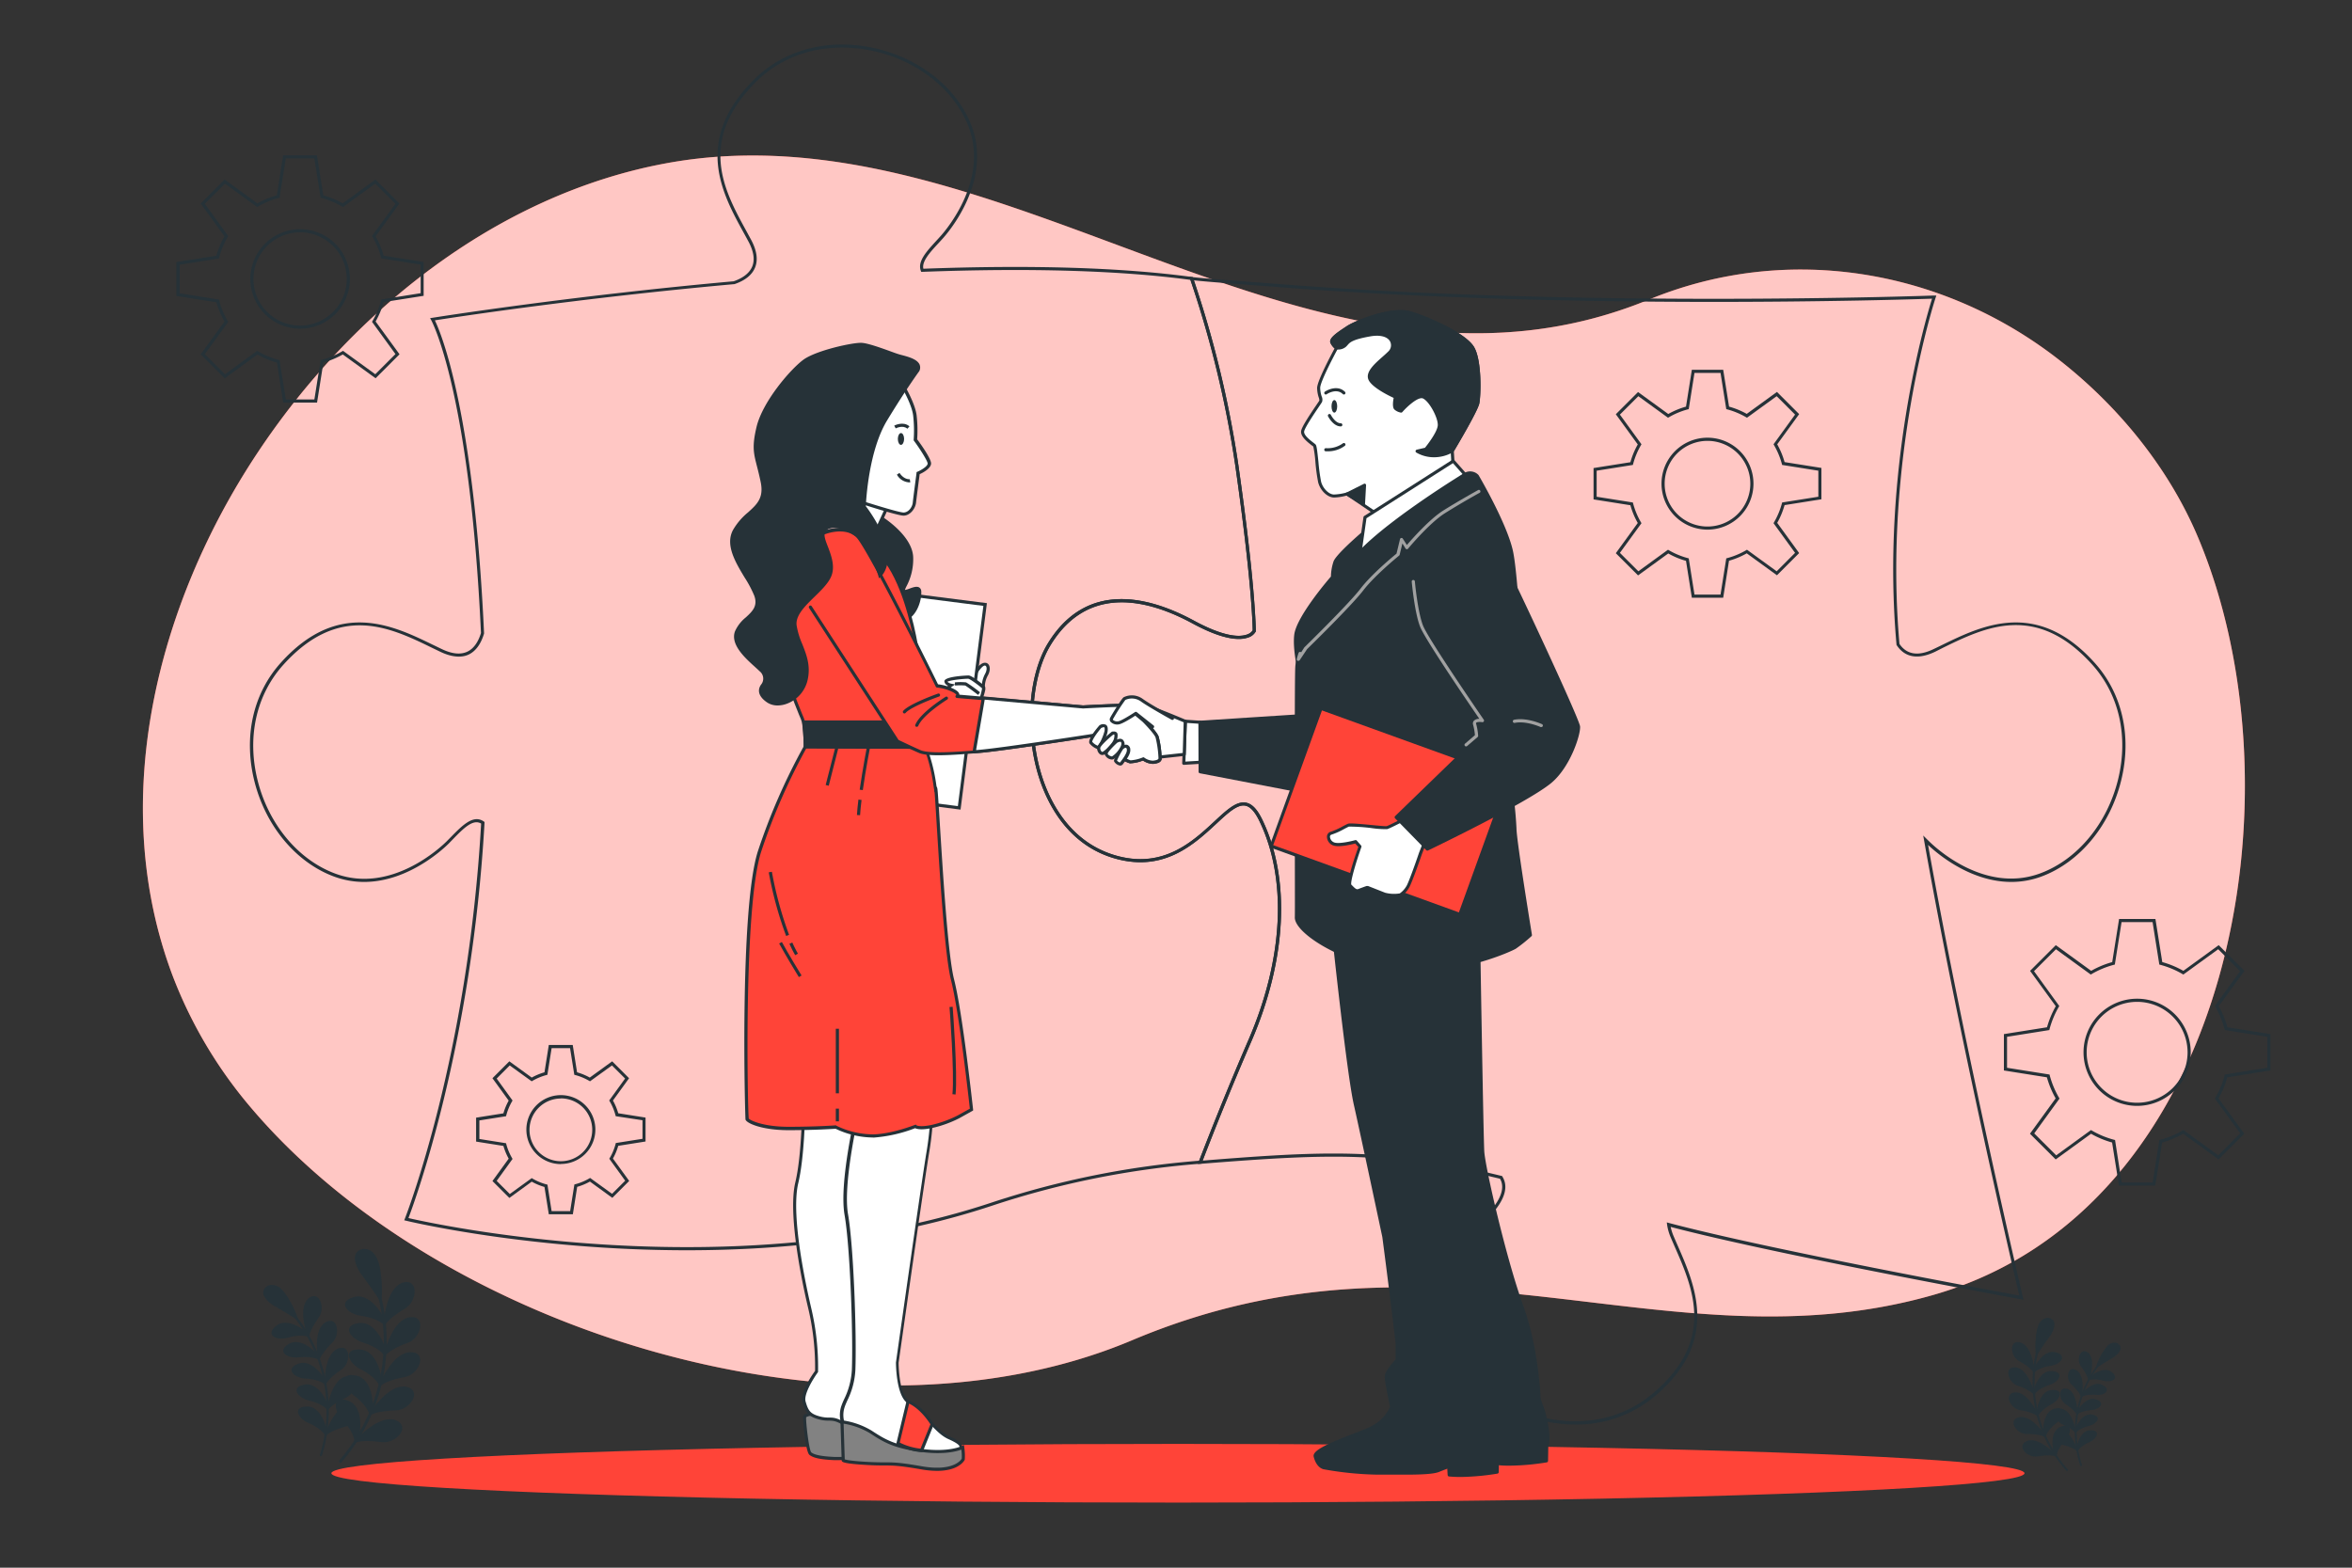 <svg xmlns="http://www.w3.org/2000/svg" viewBox="0 0 750 500"><rect x="0" y="0" width="750" height="500" fill="#333333" stroke="none"/><g id="freepik--background-simple--inject-115"><path d="M525.88,95.52C418.33,139.81,319.8,31.89,211.94,52.17,158.08,62.29,111.75,99.68,82,144.59c-31.88,48.1-47.92,110.84-27,166.49a144.1,144.1,0,0,0,25.2,42.41c61,71.76,190.61,111.05,279.4,74.55l1.23-.51c98.44-41.63,170.32,9.7,255.41-14.45,96-27.24,118.92-160.91,84.53-242-9.57-22.55-26.12-42.54-45.51-57.33C618.19,85.5,569.28,77.65,525.88,95.52Z" style="fill:#FF4438"></path><path d="M525.88,95.52C418.33,139.81,319.8,31.89,211.94,52.17,158.08,62.29,111.75,99.68,82,144.59c-31.88,48.1-47.92,110.84-27,166.49a144.1,144.1,0,0,0,25.2,42.41c61,71.76,190.61,111.05,279.4,74.55l1.23-.51c98.44-41.63,170.32,9.7,255.41-14.45,96-27.24,118.92-160.91,84.53-242-9.57-22.55-26.12-42.54-45.51-57.33C618.19,85.5,569.28,77.65,525.88,95.52Z" style="fill:#fff;opacity:0.7"></path></g><g id="freepik--Floor--inject-115"><ellipse cx="375.62" cy="469.88" rx="269.95" ry="9.36" style="fill:#FF4438"></ellipse></g><g id="freepik--Puzzle--inject-115"><path d="M502.32,454.35a46.62,46.62,0,0,1-12.84-1.85c-14.21-4.09-25.54-14.27-29.56-26.58-6.14-18.78,10.1-34.5,12-36.22,4.3-4,8.86-9.55,6.4-13.75-35.44-8.58-52.42-8.19-95.56-4.75l-.79.06.28-.74c3.48-9,9.06-23.13,15.86-38.86,11.15-25.8,12.42-51.23,3.48-69.78-1.44-3-2.92-4.61-4.5-4.91-2.53-.47-5.47,2.27-9.21,5.74-7,6.48-16.51,15.36-31.84,11.25-13.45-3.61-20.21-14.28-23.52-22.59-6-15.08-5.27-35,1.68-46.27,12.33-20,32.11-14.94,46.54-7.13,9.45,5.12,14.3,5.26,16.71,4.48a3.57,3.57,0,0,0,2-1.38c0-1.48-.34-16.11-5.56-52.63A337,337,0,0,0,379.49,89l-.26-.76.8.11c3.13.41,15.16,1.3,22.35,1.83l4.36.33c98.19,7.74,208.9,3.79,210,3.74l.72,0-.23.68c-.17.51-16.79,51.26-11.53,110.45,2.31,3.41,6,4,10.85,1.65.92-.43,1.86-.89,2.82-1.36,12.72-6.19,30.14-14.68,48.5,5.65,8.87,9.81,12,23.52,8.52,37.62-3.52,14.37-13.25,26.1-25.39,30.61h0c-17.4,6.45-32.85-6.91-36.18-10.07,11.63,65.21,30.06,143.52,30.25,144.31l.17.75-.75-.14c-.77-.14-77.09-14-111.75-23.09a15.72,15.72,0,0,0,1,3.1c.4.94.82,1.9,1.25,2.88,5.68,13,13.47,30.7-7.56,48.23A38.8,38.8,0,0,1,502.32,454.35Zm-77.06-86.44c17.54,0,32.18,1.95,53.48,7.12l.19,0,.11.17c2.46,3.86.28,9-6.47,15.19-1.82,1.69-17.65,17-11.7,35.18,3.92,12,15,21.93,28.88,25.93,13.63,3.91,27.13,1.43,37-6.83,20.45-17,13.15-33.69,7.28-47.06-.43-1-.85-1.95-1.25-2.89a16.06,16.06,0,0,1-1.18-4.1l-.1-.75.73.2c32.44,8.58,103.56,21.65,111.67,23.13-1.93-8.25-19.34-83-30.35-145.16l-.28-1.56,1.12,1.12c.24.23.42.42.62.6,1.76,1.77,17.66,17,35.62,10.33h0c11.83-4.4,21.32-15.86,24.77-29.91,3.37-13.77.35-27.15-8.29-36.71-17.86-19.77-34.19-11.81-47.32-5.42L617,207.9c-6.81,3.22-10.38.63-12.18-2.12l-.07-.1v-.13c-5-55.72,9.38-104,11.34-110.29-9.67.33-115.28,3.65-209.41-3.77l-4.36-.33c-6.69-.49-17.57-1.3-21.61-1.75a338.2,338.2,0,0,1,14.18,58.89c5.51,38.51,5.57,52.75,5.57,52.89l0,.2a4.23,4.23,0,0,1-2.59,2c-2.58.88-7.73.81-17.57-4.52-14.05-7.61-33.29-12.6-45.2,6.77-6.81,11.06-7.5,30.57-1.61,45.38,3.23,8.1,9.8,18.49,22.85,22,14.79,4,24.1-4.69,30.9-11,3.94-3.67,7.05-6.56,10.08-6,1.94.37,3.6,2.1,5.22,5.46,9.06,18.81,7.79,44.54-3.47,70.61-6.62,15.29-12.07,29-15.56,38.08C400.57,368.78,413.56,367.91,425.26,367.91Z" style="fill:#263238"></path><path d="M219.06,398.76c-50.16,0-89-9.27-89.6-9.43l-.56-.13.21-.53c.2-.51,20.1-51.27,24.31-126-2.59-1.55-5.58,1.49-9,5L143.13,269c-1.8,1.8-18.15,17.42-36.66,10.55-12.15-4.51-21.88-16.24-25.4-30.6-3.45-14.1-.35-27.82,8.52-37.63,18.35-20.32,35.77-11.84,48.49-5.65,1,.47,1.91.93,2.83,1.36,3.19,1.52,5.88,1.81,8,.86,2.53-1.12,3.82-3.87,4.46-6-3.58-77.22-15.75-99.57-15.87-99.79l-.36-.62.71-.12c.43-.07,43.39-6.92,96.1-11.65,2.16-.74,4.92-2.18,5.95-4.79.84-2.15.42-4.82-1.26-7.94q-.72-1.35-1.5-2.76C230.3,61.78,221,44.8,240.36,25.45c9.36-9.34,22.9-13.12,37.15-10.37C292,17.88,304.22,27,309.33,38.92c7.79,18.16-7,35.26-8.71,37.15-.41.46-.83.91-1.25,1.37-2.81,3-5.47,5.94-4.93,8.27,34.38-1.28,63.17-.4,85.59,2.62l.3,0,.1.29a337.82,337.82,0,0,1,14.44,59.64c5.51,38.51,5.57,52.75,5.57,52.89l0,.2a4.23,4.23,0,0,1-2.59,2c-2.58.88-7.73.81-17.57-4.52-14-7.61-33.29-12.6-45.2,6.77-6.81,11.06-7.5,30.57-1.61,45.38,3.23,8.1,9.8,18.49,22.85,22,14.79,4,24.1-4.69,30.9-11,3.94-3.67,7.05-6.56,10.08-6,1.94.37,3.6,2.1,5.22,5.46,9.06,18.81,7.79,44.54-3.47,70.61h0c-6.8,15.72-12.37,29.78-15.84,38.82l-.11.29-.32,0a279.43,279.43,0,0,0-66.05,13.26C284,395.36,249.44,398.76,219.06,398.76Zm-88.81-10.27c8.12,1.88,103.05,22.7,186.13-5a280.81,280.81,0,0,1,66-13.29c3.48-9.05,9-23,15.74-38.56,11.15-25.8,12.42-51.23,3.48-69.78-1.44-3-2.92-4.61-4.5-4.91-2.53-.47-5.47,2.27-9.21,5.74-7,6.48-16.51,15.36-31.84,11.25-13.45-3.61-20.21-14.28-23.52-22.59-6-15.08-5.27-35,1.68-46.27,12.33-20,32.11-14.94,46.54-7.13,9.45,5.12,14.3,5.26,16.71,4.48a3.57,3.57,0,0,0,2-1.38c0-1.48-.34-16.11-5.56-52.63a337,337,0,0,0-14.29-59.16c-22.4-3-51.16-3.85-85.5-2.56h-.36l-.12-.33c-1.13-3,1.86-6.21,5-9.64.41-.45.83-.9,1.24-1.36,1.67-1.84,16.08-18.49,8.53-36.08-5-11.61-16.89-20.52-31.09-23.26-13.92-2.69-27.13,1-36.25,10.1C222.21,45,231,60.9,238,73.69c.51.94,1,1.86,1.5,2.76,1.82,3.4,2.26,6.35,1.31,8.79s-3.22,4.23-6.62,5.39l-.11,0c-49.09,4.41-89.74,10.65-95.41,11.54,2,4.12,12.42,29.11,15.68,99.69V202l0,.08c-1,3.37-2.73,5.7-5,6.73s-5.35.77-8.82-.87l-2.84-1.37c-13.12-6.39-29.46-14.35-47.31,5.42-8.64,9.57-11.66,23-8.28,36.72,3.44,14.05,12.93,25.5,24.76,29.9,17.93,6.66,33.86-8.56,35.62-10.32l1.26-1.28c3.7-3.77,7.19-7.33,10.54-5l.22.16v.27C150.48,333.35,132.4,382.82,130.25,388.49Z" style="fill:#263238"></path></g><g id="freepik--Plants--inject-115"><path d="M102.23,464.44a.4.4,0,0,0,.46-.26,48.89,48.89,0,0,0-10-46.61.4.4,0,0,0-.55,0,.38.38,0,0,0,0,.54A48.1,48.1,0,0,1,102,464a.38.38,0,0,0,.26.48Z" style="fill:#263238"></path><path d="M97.68,448.59c4.7-.35,6.5,7,6.32,7.13-.07.8-.16,1.61-.28,2.41-.22-1.06-2.13-2.92-5.4-4.3S93.2,448.75,97.68,448.59Z" style="fill:#263238"></path><path d="M111.27,448.21c4.62-.17,2.54,5.85-1.06,6.79s-5.84,2.24-6.42,3.14c.17-.79.32-1.59.44-2.4C104.4,455.83,106.91,448.54,111.27,448.21Z" style="fill:#263238"></path><path d="M96.9,441.65c4.57-1.12,7.58,5.77,7.43,5.89.06.79.11,1.59.13,2.39-.4-1-2.59-2.48-6-3.27S92.51,442.57,96.9,441.65Z" style="fill:#263238"></path><path d="M110.23,439c4.52-.94,3.48,5.28.09,6.79s-5.37,3.16-5.79,4.14c0-.8,0-1.6,0-2.41C104.73,447.59,106,440.06,110.23,439Z" style="fill:#263238"></path><path d="M95,435c4.32-1.86,8.43,4.41,8.3,4.53.19.77.37,1.54.53,2.32-.57-.9-3-2-6.51-2.18S90.8,436.61,95,435Z" style="fill:#263238"></path><path d="M107.68,430.13c4.3-1.68,4.3,4.61,1.22,6.66s-4.77,4-5,5c-.1-.79-.22-1.57-.36-2.36C103.68,439.5,103.67,431.89,107.68,430.13Z" style="fill:#263238"></path><path d="M92,428.7c4-2.56,9.06,2.95,9,3.09q.48,1.08.9,2.19c-.7-.79-3.26-1.46-6.77-1.05S88.12,431,92,428.7Z" style="fill:#263238"></path><path d="M103.67,421.8c4-2.38,5,3.84,2.32,6.37-2.56,2.58-4,4.74-4.11,5.79-.24-.76-.49-1.51-.76-2.26C101.31,431.72,100,424.21,103.67,421.8Z" style="fill:#263238"></path><path d="M87.9,423c3.46-3.19,9.46,1.43,9.37,1.58.44.67.86,1.34,1.27,2-.83-.66-3.47-.9-6.87.08S84.51,425.91,87.9,423Z" style="fill:#263238"></path><path d="M98.27,414.19c3.51-3,5.64,3,3.4,5.95-2.08,3-3.17,5.36-3.07,6.41-.36-.71-.74-1.41-1.13-2.11C97.66,424.43,95.09,417.2,98.27,414.19Z" style="fill:#263238"></path><path d="M94.78,420.66c.12,0-2.3-6.43-5-9.07s-5.17-1.39-5.56.18,1.45,3.36,3.29,4.51C89.44,417.27,94.82,420.55,94.78,420.66Z" style="fill:#263238"></path><path d="M94.72,420.91h0a.27.27,0,0,0,.26-.15v0a.18.18,0,0,0,0-.2c-.24-1.25-2.73-6.86-5-9.14a4.23,4.23,0,0,0-4.07-1.51A2.6,2.6,0,0,0,84,411.71c-.56,2.12,2.46,4.2,3.39,4.78,1.86,1,6.76,4,7.18,4.31A.33.33,0,0,0,94.72,420.91Zm-7.33-10.54a4.59,4.59,0,0,1,2.22,1.39c2.11,2.09,4,6.52,4.69,8.23-.45-.29-1.16-.73-2.28-1.41-1.44-.88-3.35-2-4.37-2.53-1.76-1.1-3.53-2.79-3.16-4.22A2.13,2.13,0,0,1,86,410.38,2.85,2.85,0,0,1,87.39,410.37Z" style="fill:#263238"></path><path d="M108.28,466.43a.46.46,0,0,0,.63-.06,58.87,58.87,0,0,0,11.68-56.22.47.47,0,0,0-.89.28,57.94,57.94,0,0,1-11.49,55.33.45.45,0,0,0,.05.65Z" style="fill:#263238"></path><path d="M111,446.74c5.34,1.9,3.74,10.92,3.5,10.93-.47.86-1,1.7-1.48,2.53.27-1.28-.93-4.26-3.86-7.36S106,444.75,111,446.74Z" style="fill:#263238"></path><path d="M126.13,452.94c5.18,2.05,0,7.67-4.46,7-4.36-.56-7.53-.37-8.61.35.57-.8,1.12-1.61,1.66-2.43C114.85,458,121.16,451.17,126.13,452.94Z" style="fill:#263238"></path><path d="M113.48,438.72c5.58,1,5.55,10,5.33,10.09q-.48,1.37-1,2.7c0-1.28-1.65-4-5.08-6.54S108.19,437.59,113.48,438.72Z" style="fill:#263238"></path><path d="M129.47,442.27c5.44,1.16,1.26,7.52-3.21,7.54-4.38.17-7.46.87-8.39,1.74q.63-1.31,1.2-2.64C119.23,449.07,124.26,441.38,129.47,442.27Z" style="fill:#263238"></path><path d="M114.61,430.42c5.66,0,7.15,8.95,6.94,9-.15.94-.34,1.87-.54,2.81-.18-1.27-2.31-3.64-6.11-5.57S109.2,430.2,114.61,430.42Z" style="fill:#263238"></path><path d="M131,431.25c5.56.23,2.5,7.18-1.89,7.94s-7.21,2.08-8,3.09c.27-.92.51-1.85.74-2.78C122,439.63,125.68,431.24,131,431.25Z" style="fill:#263238"></path><path d="M114.33,422c5.59-.9,8.55,7.65,8.36,7.75,0,.95,0,1.91-.07,2.86-.39-1.22-2.88-3.19-7-4.46S109,422.72,114.33,422Z" style="fill:#263238"></path><path d="M130.59,420.11c5.52-.69,3.67,6.69-.54,8.17s-6.75,3.26-7.35,4.37c.11-.94.2-1.9.27-2.85C123.16,429.91,125.39,421,130.59,420.11Z" style="fill:#263238"></path><path d="M112.63,413.75c5.36-1.83,9.74,6.18,9.56,6.31.16.94.3,1.89.41,2.84-.59-1.14-3.38-2.68-7.6-3.25S107.46,415.34,112.63,413.75Z" style="fill:#263238"></path><path d="M128.33,409.11c5.33-1.62,4.77,6,.86,8.21-3.75,2.27-6.1,4.36-6.5,5.57,0-1-.13-1.91-.22-2.87C122.68,420.1,123.36,410.87,128.33,409.11Z" style="fill:#263238"></path><path d="M121.34,414.54c.13.07.58-8.2-1.09-12.42-1.51-4.2-5-4.05-6.2-2.5s0,4.41,1.43,6.57C117.1,408.2,121.44,414.44,121.34,414.54Z" style="fill:#263238"></path><path d="M121.16,414.78l0,0a.34.34,0,0,0,.36,0l0,0a.24.24,0,0,0,.08-.23c.35-1.5.33-8.89-1.11-12.52-.75-2.06-2.11-3.4-3.75-3.65a3.16,3.16,0,0,0-3,1.08c-1.64,2.08.67,5.83,1.42,6.93,1.58,2,5.53,7.64,5.82,8.24A.28.28,0,0,0,121.16,414.78Zm-3-15.17a5.41,5.41,0,0,1,1.77,2.61c1.32,3.33,1.3,9.15,1.18,11.35-.36-.54-.93-1.37-1.83-2.67-1.17-1.66-2.72-3.83-3.59-4.91-1.41-2.06-2.53-4.79-1.43-6.18a2.57,2.57,0,0,1,2.41-.85A3.35,3.35,0,0,1,118.19,399.61Z" style="fill:#263238"></path><path d="M663.65,467.56a.28.28,0,0,1-.33-.18A35,35,0,0,1,670,433.87a.27.27,0,0,1,.41.35,34.51,34.51,0,0,0-6.52,33,.26.26,0,0,1-.17.34Z" style="fill:#263238"></path><path d="M666.74,456.15c-3.37-.2-4.58,5.11-4.46,5.18.07.57.14,1.15.23,1.73.15-.77,1.5-2.12,3.83-3.14S670,456.22,666.74,456.15Z" style="fill:#263238"></path><path d="M657,456c-3.31-.08-1.75,4.22.84,4.85s4.21,1.54,4.64,2.18c-.13-.57-.25-1.14-.35-1.71C662,461.41,660.13,456.22,657,456Z" style="fill:#263238"></path><path d="M667.22,451.17c-3.28-.76-5.37,4.22-5.26,4.3,0,.57-.06,1.14-.07,1.71.28-.71,1.84-1.8,4.3-2.4S670.38,451.78,667.22,451.17Z" style="fill:#263238"></path><path d="M657.64,449.41c-3.25-.62-2.44,3.83,0,4.87s3.88,2.21,4.2,2.9c0-.57-.05-1.14-.05-1.72C661.68,455.51,660.7,450.13,657.64,449.41Z" style="fill:#263238"></path><path d="M668.53,446.36c-3.12-1.29-6,3.25-5.9,3.34-.13.55-.25,1.11-.36,1.66.4-.65,2.11-1.45,4.64-1.63S671.54,447.49,668.53,446.36Z" style="fill:#263238"></path><path d="M659.37,443c-3.1-1.16-3,3.35-.8,4.78s3.47,2.82,3.66,3.55c.06-.57.14-1.13.23-1.69C662.34,449.7,662.27,444.25,659.37,443Z" style="fill:#263238"></path><path d="M670.62,441.83c-2.85-1.79-6.46,2.21-6.38,2.31-.22.52-.43,1.05-.62,1.58.49-.57,2.32-1.08,4.84-.83S673.4,443.45,670.62,441.83Z" style="fill:#263238"></path><path d="M662.15,437c-2.86-1.66-3.56,2.81-1.59,4.6s2.94,3.35,3,4.1c.16-.55.33-1.09.52-1.63C664,444.1,664.8,438.7,662.15,437Z" style="fill:#263238"></path><path d="M673.47,437.68c-2.52-2.24-6.76,1.13-6.7,1.24-.31.48-.6,1-.88,1.47.58-.49,2.47-.69,4.92,0S675.94,439.75,673.47,437.68Z" style="fill:#263238"></path><path d="M665.94,431.5c-2.54-2.12-4,2.21-2.37,4.3s2.33,3.81,2.27,4.56c.25-.51.51-1,.79-1.52C666.49,438.83,668.26,433.62,665.94,431.5Z" style="fill:#263238"></path><path d="M668.51,436.1c-.08,0,1.59-4.63,3.48-6.56s3.69-1.05,4,.07-1,2.43-2.31,3.27S668.49,436,668.51,436.1Z" style="fill:#263238"></path><path d="M668.56,436.27h0a.19.19,0,0,1-.19-.11h0a.14.14,0,0,1,0-.15,19.7,19.7,0,0,1,3.51-6.6,3,3,0,0,1,2.9-1.13,1.9,1.9,0,0,1,1.39,1.28c.42,1.52-1.72,3-2.39,3.47-1.32.72-4.8,2.91-5.09,3.17A.19.19,0,0,1,668.56,436.27Zm5.14-7.63a3.27,3.27,0,0,0-1.58,1,19.66,19.66,0,0,0-3.27,5.94l1.62-1c1-.65,2.38-1.47,3.11-1.86,1.24-.81,2.49-2,2.21-3.06a1.5,1.5,0,0,0-1.12-1A2,2,0,0,0,673.7,428.64Z" style="fill:#263238"></path><path d="M659.33,469.05a.33.33,0,0,1-.45,0,42.21,42.21,0,0,1-9-40.17.34.34,0,1,1,.64.2,41.52,41.52,0,0,0,8.84,39.53.33.33,0,0,1,0,.47Z" style="fill:#263238"></path><path d="M657.19,455c-3.81,1.42-2.56,7.86-2.39,7.87.35.61.71,1.21,1.09,1.8-.2-.91.62-3.06,2.69-5.32S660.77,453.48,657.19,455Z" style="fill:#263238"></path><path d="M646.39,459.57c-3.68,1.53.12,5.51,3.28,4.95s5.39-.35,6.18.15c-.42-.56-.83-1.14-1.22-1.72C654.53,463.08,649.94,458.26,646.39,459.57Z" style="fill:#263238"></path><path d="M655.31,449.25c-4,.76-3.87,7.26-3.71,7.29.23.65.49,1.29.76,1.93,0-.93,1.14-2.89,3.57-4.75S659.09,448.38,655.31,449.25Z" style="fill:#263238"></path><path d="M643.89,452c-3.89.89-.83,5.4,2.38,5.36s5.35.55,6,1.16c-.31-.62-.61-1.24-.89-1.87C651.3,456.73,647.61,451.27,643.89,452Z" style="fill:#263238"></path><path d="M654.41,443.31c-4.06.09-5,6.49-4.88,6.55q.18,1,.42,2c.12-.91,1.61-2.63,4.32-4.06S658.28,443.09,654.41,443.31Z" style="fill:#263238"></path><path d="M642.7,444.08c-4,.23-1.72,5.18,1.44,5.67s5.19,1.42,5.75,2.13c-.2-.65-.39-1.31-.56-2C649.21,450,646.48,444,642.7,444.08Z" style="fill:#263238"></path><path d="M654.52,437.3c-4-.59-6,5.57-5.91,5.65,0,.68,0,1.36.08,2,.27-.87,2-2.31,4.94-3.27S658.37,437.73,654.52,437.3Z" style="fill:#263238"></path><path d="M642.84,436.1c-4-.44-2.56,4.83.48,5.84s4.87,2.26,5.31,3.06c-.09-.68-.16-1.36-.22-2C648.27,443,646.58,436.68,642.84,436.1Z" style="fill:#263238"></path><path d="M655.65,431.34c-3.87-1.25-6.92,4.53-6.79,4.62-.1.68-.19,1.36-.26,2.05.41-.82,2.39-2,5.41-2.42S659.37,432.42,655.65,431.34Z" style="fill:#263238"></path><path d="M644.34,428.19c-3.84-1.11-3.35,4.38-.53,5.89s4.43,3.06,4.73,3.92c0-.69.06-1.37.12-2.06C648.51,436,647.92,429.4,644.34,428.19Z" style="fill:#263238"></path><path d="M649.41,432c-.09.05-.51-5.87.64-8.92s3.56-2.95,4.43-1.85.07,3.16-1,4.72S649.34,431.93,649.41,432Z" style="fill:#263238"></path><path d="M649.54,432.17l0,0a.23.23,0,0,1-.26,0s0,0,0,0a.14.14,0,0,1-.06-.16c-.27-1.07-.33-6.37.66-9a3.63,3.63,0,0,1,2.65-2.66,2.28,2.28,0,0,1,2.15.74c1.2,1.47-.42,4.19-.94,5-1.11,1.43-3.88,5.54-4.08,6A.2.2,0,0,1,649.54,432.17Zm2-10.91a4,4,0,0,0-1.24,1.9c-.9,2.4-.83,6.57-.72,8.15.25-.4.65-1,1.29-1.94.82-1.2,1.91-2.77,2.52-3.56,1-1.49,1.76-3.46.95-4.44a1.81,1.81,0,0,0-1.73-.58A2.39,2.39,0,0,0,651.5,421.26Z" style="fill:#263238"></path></g><g id="freepik--Characters--inject-115"><polygon points="382.68 230.35 377.95 230.04 377.47 243.44 382.68 243.12 382.68 230.35" style="fill:#fff"></polygon><path d="M377.47,243.94a.45.45,0,0,1-.34-.15.47.47,0,0,1-.16-.37l.48-13.4a.48.48,0,0,1,.16-.35.56.56,0,0,1,.37-.13l4.73.32a.49.49,0,0,1,.47.49v12.77a.5.5,0,0,1-.47.5l-5.21.32Zm1-13.37L378,242.9l4.19-.25V230.82Z" style="fill:#263238"></path><polygon points="414.51 228.31 382.68 230.35 382.73 246.14 416.12 252.55 414.51 228.31" style="fill:#263238"></polygon><path d="M416.12,253.05H416l-33.4-6.42a.49.49,0,0,1-.4-.49l-.05-15.78a.48.48,0,0,1,.46-.5l31.84-2.05a.5.5,0,0,1,.53.46l1.61,24.25a.49.49,0,0,1-.17.41A.5.5,0,0,1,416.12,253.05Zm-32.89-7.32,32.35,6.21-1.53-23.1-30.87,2Z" style="fill:#263238"></path><path d="M378,230s-13.08-5.52-14.82-5.52-6.93,6.94-8.35,9.3-.47,3.78.79,5.2,5.83,3.31,9,3,13.08-1.42,13.08-1.42Z" style="fill:#fff"></path><path d="M363.83,242.55c-3.27,0-7.41-1.82-8.64-3.19s-2.44-3.13-.84-5.8c1-1.61,6.56-9.54,8.78-9.54,1.79,0,13.66,5,15,5.56a.52.52,0,0,1,.31.48l-.32,10.55a.51.51,0,0,1-.44.49c-.1,0-10,1.1-13.09,1.42C364.35,242.54,364.09,242.55,363.83,242.55Zm-.7-17.53c-1.28,0-6.22,6.23-7.92,9.06-1.26,2.09-.45,3.28.73,4.61s5.55,3.13,8.56,2.83c2.74-.27,10.7-1.15,12.65-1.37l.29-9.78C372.21,228.17,364.31,225,363.13,225Z" style="fill:#263238"></path><path d="M260,451.1s-3.17-.2-3.37.79.79,10.91,1.78,11.7,3,1.39,7.74,1.59a75.79,75.79,0,0,0,11.5-.8l-.79-11.3Z" style="fill:#828282"></path><path d="M267.43,465.7c-.46,0-.91,0-1.34,0-4.37-.18-6.77-.69-8-1.7s-2.14-11.32-2-12.19c.25-1.28,2.8-1.26,3.89-1.19h0l17.27,2,.85,12.18-.46.07A84.74,84.74,0,0,1,267.43,465.7Zm-8.13-14.12a3.85,3.85,0,0,0-2.22.41c-.21,1,.86,10.44,1.61,11.22,1,.83,3.41,1.3,7.44,1.47a72,72,0,0,0,10.95-.73l-.73-10.42-16.44-1.93C259.71,451.58,259.5,451.58,259.3,451.58Z" style="fill:#263238"></path><path d="M256.26,351.66s0,16.31-2.2,25.57,1.45,28.88,4.1,39.89a80.47,80.47,0,0,1,2.2,20.28s-4.85,6.61-4,9.7,1.63,4.31,5.15,5.19,4-.8,9,2.74c6.18,4.39,14.1,6.17,16.31,3.53s-.89-4-2.65-5.29-5.73-7.5-8.81-11.9S274,421.53,274,408.31s6.49-51.8,6.49-51.8Z" style="fill:#fff"></path><path d="M283.21,460.29c-3.74,0-9-2-13-4.85-3.23-2.29-4.42-2.31-5.93-2.34a11,11,0,0,1-2.86-.33c-3.83-.95-4.62-2.42-5.51-5.54s3.26-9,4-10a81.18,81.18,0,0,0-2.2-20c-1.14-4.77-6.72-29.11-4.1-40.13,2.17-9.09,2.19-25.28,2.19-25.45v-.61l25.32,5.07-.08.47c-.07.39-6.48,38.69-6.48,51.72,0,3.63-.13,7.44-.26,11.12-.33,9.56-.65,18.59,1.5,21.65.69,1,1.44,2.08,2.19,3.18,2.44,3.58,5.21,7.63,6.51,8.61.27.2.56.39.87.6,1.18.8,2.53,1.7,2.72,3a3.06,3.06,0,0,1-.86,2.38A5,5,0,0,1,283.21,460.29Zm-26.45-108c0,3.06-.26,16.88-2.21,25.07-2.57,10.8,3,34.94,4.09,39.67a82,82,0,0,1,2.22,20.41v.15l-.09.13c-1.3,1.78-4.55,6.92-3.89,9.26.84,2.91,1.43,4,4.8,4.84a10.1,10.1,0,0,0,2.63.3c1.61,0,3,.06,6.49,2.52,5.91,4.2,13.66,6,15.63,3.62a2.09,2.09,0,0,0,.64-1.59c-.13-.9-1.28-1.67-2.29-2.35-.32-.22-.63-.42-.91-.63-1.43-1.08-4.13-5-6.74-8.84l-2.18-3.18c-2.34-3.33-2-12.1-1.68-22.26.13-3.67.26-7.46.26-11.08,0-12.32,5.67-46.92,6.41-51.4Z" style="fill:#263238"></path><path d="M273.45,354.75s-5.29,22.48-3.52,32.61,2.77,38.14,2.33,49.6c-.22,5.73-2.65,9.3-3.39,11.65a8.48,8.48,0,0,0,1.85,8.52,6.09,6.09,0,0,0,4.31,2.1c4.85,0,5.61-.23,12.22,2.85s13.66,3.09,17.19,1.32,2.2-3.08-1.77-4.84-7.06-7.13-13.12-11.54c-3.35-2.43-3.35-12.47-3.35-12.47s8-56.44,9.73-67A92.49,92.49,0,0,0,297.25,349Z" style="fill:#fff"></path><path d="M298.22,465.09A26.89,26.89,0,0,1,287,462.54c-6.06-2.83-7-2.83-11.06-2.81h-1a6.54,6.54,0,0,1-4.67-2.25,9,9,0,0,1-2-9,23.46,23.46,0,0,1,.9-2.2,24.21,24.21,0,0,0,2.47-9.32c.43-11.12-.54-39.22-2.33-49.49-1.76-10.12,3.32-31.89,3.54-32.82l.07-.3,24.68-5.94,0,.6a94,94,0,0,1-1.32,18.62c-1.75,10.45-9.65,66.44-9.73,67,0,0,0,9.74,3.14,12a51.46,51.46,0,0,1,7.09,6.47c2.12,2.21,3.95,4.12,5.95,5,2.44,1.09,4.07,2.06,4.1,3.31s-1.31,1.94-2.32,2.44A14.87,14.87,0,0,1,298.22,465.09Zm-21.46-6.37c3.5,0,4.86.18,10.7,2.91,6.59,3.08,13.42,3,16.75,1.33,1.55-.78,1.78-1.29,1.77-1.53,0-.57-1.19-1.39-3.51-2.42s-4.07-2.94-6.27-5.23a51,51,0,0,0-6.94-6.35c-3.52-2.56-3.56-12.46-3.56-12.88.09-.64,8-56.64,9.74-67.1a96.64,96.64,0,0,0,1.34-17.8l-22.91,5.51c-.61,2.7-5.07,22.83-3.45,32.12,1.8,10.32,2.77,38.54,2.34,49.7a24.76,24.76,0,0,1-2.56,9.68c-.36.81-.67,1.51-.86,2.1a8,8,0,0,0,1.74,8,5.58,5.58,0,0,0,3.95,2h1.73Z" style="fill:#263238"></path><path d="M268.49,453.48l.39,12.29s.4.6,7.94,1,6.74-.39,17.05,1.39S307,466,307.16,465.38a20.29,20.29,0,0,0-.2-3.77s-4,2.18-13.09,1-12.29-3.37-16.26-6A24.19,24.19,0,0,0,268.49,453.48Z" style="fill:#828282"></path><path d="M298.8,469.12a29.54,29.54,0,0,1-5-.47c-7.05-1.22-8.82-1.23-11.76-1.25-1.34,0-2.87,0-5.24-.14-7.79-.41-8.19-1-8.32-1.21l-.08-.12-.42-13,.57.07a24.62,24.62,0,0,1,9.34,3.25l.29.19c3.74,2.43,7,4.54,15.77,5.68s12.74-.91,12.78-.93l.65-.35.09.73a17.48,17.48,0,0,1,.17,4S306.06,469.12,298.8,469.12Zm-29.43-3.67c.5.16,2.19.54,7.47.82,2.35.12,3.86.13,5.2.13,2.88,0,4.79,0,11.92,1.26,10.51,1.81,12.71-2.4,12.72-2.44a14.28,14.28,0,0,0-.14-2.88c-1.48.57-5.53,1.69-12.73.76-9-1.18-12.34-3.34-16.19-5.85l-.28-.18a23.39,23.39,0,0,0-8.33-3Z" style="fill:#263238"></path><path d="M289.55,447l-3.22,13.4s4.17,2.18,7.54,2.18l3.37-8.33S294.15,448.9,289.55,447Z" style="fill:#FF4438"></path><path d="M294.21,463.1h-.34c-3.45,0-7.59-2.15-7.77-2.24l-.34-.18,3.44-14.34.54.22c4.7,1.92,7.81,7.24,7.94,7.46l.12.21Zm-7.3-3a19.6,19.6,0,0,0,6.63,1.94l3.15-7.77c-.59-.94-3.19-4.86-6.79-6.6Z" style="fill:#263238"></path><path d="M313.57,219.19a8,8,0,0,1,1-4.11c1.2-2.22.17-4.28-1.71-2.74s-2.74,4.8-2.74,4.8Z" style="fill:#fff"></path><path d="M314.15,220.12l-4.58-2.75.1-.36c0-.14.92-3.43,2.9-5,1.27-1,2.11-.58,2.41-.34.82.68.85,2.24.06,3.7a7.66,7.66,0,0,0-1,3.83Zm-3.41-3.21,2.35,1.41a9.23,9.23,0,0,1,1.07-3.47c.63-1.18.51-2.18.18-2.45s-.65-.07-1.14.33A9.58,9.58,0,0,0,310.74,216.91Z" style="fill:#263238"></path><rect x="274.21" y="190.27" width="35.94" height="65.38" transform="translate(30.57 -35.19) rotate(7.27)" style="fill:#fff"></rect><path d="M306.3,258.22l-36.64-4.68,8.4-65.84,36.64,4.67Zm-35.53-5.54,34.67,4.42,8.14-63.86-34.66-4.43Z" style="fill:#263238"></path><path d="M256.78,238.15a195.2,195.2,0,0,0-14.63,33.48c-5.82,18.13-4.19,84.61-4,85.31s4.42,3,13.25,3,15.11-.47,15.11-.47a27.55,27.55,0,0,0,12.09,2.79c6.28-.23,13.25-3,13.25-3s.93.93,5.35,0a36.4,36.4,0,0,0,8.36-3l4.19-2.33s-3.26-30.45-6-41.37-4.89-58.81-5.35-60.9.46,4.18-.47-2.1a55.14,55.14,0,0,0-2.91-11.2Z" style="fill:#FF4438"></path><path d="M277.93,362.79A28.06,28.06,0,0,1,266.45,360c-1,.07-7,.46-15,.46-8.39,0-13.32-2.16-13.72-3.37-.12-.35-2-67,3.95-85.62a196.91,196.91,0,0,1,14.68-33.56l.15-.26,38.86.19.12.31a56.08,56.08,0,0,1,2.95,11.32c.08.54.15,1,.2,1.37a1.61,1.61,0,0,1,.26.69c.13.6.36,4.22.78,11.1,1,15.72,2.58,42,4.56,49.78,2.77,10.84,6,41.14,6.06,41.45l0,.33-4.47,2.49a36.72,36.72,0,0,1-8.51,3.07c-3.45.73-4.93.36-5.5.07a46.25,46.25,0,0,1-13.18,3ZM266.66,359l.12.07a27.09,27.09,0,0,0,11.84,2.73c6.12-.23,13-3,13.08-3l.31-.13.23.24h0s1,.68,4.89-.14a36,36,0,0,0,8.24-3l3.89-2.16c-.37-3.33-3.41-30.82-6-41-2-7.86-3.62-34.22-4.59-50-.27-4.44-.5-8.16-.65-9.92a1.14,1.14,0,0,1-.11-.33h0l0-.23a.41.41,0,0,0,0-.11c-.1-.49-.21-1.27-.39-2.48a54.9,54.9,0,0,0-2.77-10.78l-37.59-.18a195.71,195.71,0,0,0-14.46,33.12c-5.69,17.77-4.27,82.84-3.94,85.05.33.49,4.41,2.63,12.76,2.63,8.71,0,15-.46,15.08-.47Z" style="fill:#263238"></path><path d="M253.57,304.65a39.54,39.54,0,0,1-1.83-3.63l.91-.41c.58,1.29,1.18,2.48,1.79,3.54Z" style="fill:#263238"></path><path d="M250.68,298.51a118.89,118.89,0,0,1-5.54-20.29l1-.17a116.59,116.59,0,0,0,5.48,20.1Z" style="fill:#263238"></path><path d="M254.74,311.64c-3.69-6-6.27-10.67-6.29-10.72l.87-.48c0,.05,2.6,4.71,6.27,10.67Z" style="fill:#263238"></path><rect x="266.52" y="328.11" width="1" height="20.59" style="fill:#263238"></rect><rect x="266.52" y="353.59" width="1" height="4.05" style="fill:#263238"></rect><path d="M274.26,260l-1-.06c.08-1.38.24-3,.47-4.92l1,.12C274.49,257,274.34,258.67,274.26,260Z" style="fill:#263238"></path><path d="M275.13,252l-1-.14c1-6.89,2.37-14,2.38-14.08l1,.2C277.49,238.09,276.1,245.18,275.13,252Z" style="fill:#263238"></path><rect x="259.16" y="244.05" width="12.23" height="1" transform="translate(-37.24 441.16) rotate(-75.69)" style="fill:#263238"></rect><path d="M304.71,349.08l-1-.1c.69-6.62-.91-27.59-.93-27.8l1-.08C303.85,322,305.4,342.38,304.71,349.08Z" style="fill:#263238"></path><path d="M280.42,164.81S290.7,171,290.7,178s-3.09,9.42-2.57,10.45,5-2.4,5.14.17-1.37,8.23-5.48,9.09-9.43-1.55-13.2-11.83S278.19,164.81,280.42,164.81Z" style="fill:#263238"></path><path d="M286.29,198.37c-3.13,0-8.32-1.82-12.17-12.31-2.61-7.13-.07-14.62,2.89-18.87.61-.86,2.15-2.88,3.41-2.88h.13l.12.07c.43.26,10.53,6.4,10.53,13.63a18.36,18.36,0,0,1-2.12,8.94,6,6,0,0,0-.51,1.21,6.82,6.82,0,0,0,1.4-.41c1.17-.43,2.38-.88,3.18-.36a1.48,1.48,0,0,1,.62,1.21c.2,3-1.6,8.71-5.88,9.61A8,8,0,0,1,286.29,198.37Zm-6-33a6.5,6.5,0,0,0-2.47,2.43c-2.83,4.06-5.25,11.19-2.77,18,4.35,11.86,10.28,12,12.62,11.51,3.67-.77,5.26-6,5.09-8.56,0-.23-.07-.38-.17-.44-.37-.25-1.52.17-2.28.45-1.15.43-2.23.82-2.64,0-.29-.59,0-1.22.5-2.18a17.34,17.34,0,0,0,2-8.5C290.2,171.79,281.54,166.11,280.3,165.33Z" style="fill:#263238"></path><path d="M262.59,169.75s-10.3,1.12-15.18,14.62,7.5,42.73,8.44,44.79.93,9,.93,9l38.24.19s-1.13-22.86-2.81-32.42-5.06-21.55-10.69-28.3S272.72,167.5,262.59,169.75Z" style="fill:#FF4438"></path><path d="M295.54,238.84l-39.26-.19v-.5c0-1.89-.16-7.17-.89-8.78-.14-.31-13.56-31-8.45-45.17,4.79-13.26,14.91-14.86,15.57-14.95,10.26-2.27,13.53,1,19.4,8.05,6.35,7.62,9.49,21.15,10.79,28.53,1.67,9.48,2.81,32.26,2.82,32.49Zm-38.26-1.18,37.21.18c-.18-3.48-1.26-23.22-2.78-31.83-1.28-7.29-4.36-20.62-10.57-28.07-5.75-6.91-8.7-9.87-18.44-7.71h-.05c-.1,0-10.07,1.28-14.77,14.3-5,13.8,8.29,44.11,8.42,44.41C257.13,230.78,257.26,236,257.28,237.66Z" style="fill:#263238"></path><path d="M256.41,231.6a60.85,60.85,0,0,1,.37,6.55l38.24.19s-.17-3.37-.47-8.06H256.41Z" style="fill:#263238"></path><path d="M295.54,238.84l-39.26-.19v-.5a59,59,0,0,0-.37-6.49v-1.88H295l0,.47c.3,4.69.47,8.07.47,8.07Zm-38.26-1.18,37.21.18c-.05-1.07-.19-3.69-.41-7.06H256.91v.78A57.57,57.57,0,0,1,257.28,237.66Z" style="fill:#263238"></path><path d="M312.2,224.33s1.89-4.63,1.37-5.14-3.93-3.25-4.79-3.25-7.19.51-7.19,1.37,1.71,1.2,1.71,1.2-1.54,1-1.37,1.88S305.1,222,305.1,222Z" style="fill:#fff"></path><path d="M312.49,225,305,222.48c-1-.24-3.3-.94-3.51-2a2.13,2.13,0,0,1,.83-1.79,1.66,1.66,0,0,1-1.18-1.39c0-1.64,7.61-1.87,7.69-1.87,1.18,0,4.94,3.19,5.15,3.4s.74.75-1.26,5.67Zm-10.36-7.53a2.55,2.55,0,0,0,1.27.6l1.18.23-1,.67c-.6.4-1.22,1.06-1.16,1.37a6.43,6.43,0,0,0,2.81,1.23l6.68,2.18a16.75,16.75,0,0,0,1.25-4.21c-.78-.74-3.78-3-4.38-3.05C307.61,216.44,303,216.91,302.13,217.42Zm11,2Z" style="fill:#263238"></path><path d="M311.9,221.64c-1.78-1.37-3.81-2.87-4.14-3a21.32,21.32,0,0,0-3.23,0l-.06-1a17.89,17.89,0,0,1,3.61,0,43.46,43.46,0,0,1,4.43,3.16Z" style="fill:#263238"></path><path d="M258.45,193.63l27.74,42.71s4.26,2,7.09,3.31,11.19.63,18.91,0,38-5.35,38-5.35a30.34,30.34,0,0,0,3.78,4.57c1.89,1.73,5.36,3.94,6.46,4.09s4.1-.94,4.1-.94a5.63,5.63,0,0,0,3.15,1.1c1.42-.16,2.05-.47,2.21-1.1a30.87,30.87,0,0,0-1-6.94c-.47-1.42-4.25-5.2-4.25-5.2s-5.52-4.73-6.46-4.88-12.93.47-12.93.47L305.1,222s1.26-.63-1.26-1.89a14.69,14.69,0,0,0-5-1.42s-22.07-44.91-25.69-48.07-11-1.89-15.76,2.53a12.83,12.83,0,0,0-4.26,9.77" style="fill:#FF4438"></path><path d="M367.46,243.63a6.12,6.12,0,0,1-3-1.06,12.68,12.68,0,0,1-4.1.89c-1.29-.19-4.88-2.54-6.73-4.23a30,30,0,0,1-3.68-4.39c-3.23.5-30.5,4.72-37.73,5.31-8.82.72-16.34,1.21-19.16,0s-7.06-3.29-7.11-3.32a.55.55,0,0,1-.2-.17L258,193.91a.51.51,0,0,1,.15-.7.5.5,0,0,1,.69.15L286.53,236c.73.35,4.43,2.12,7,3.25,2.81,1.25,12,.5,18.66,0,7.62-.63,37.68-5.31,38-5.36a.51.51,0,0,1,.5.22,29,29,0,0,0,3.7,4.48c1.93,1.76,5.28,3.84,6.19,4a13,13,0,0,0,3.86-.92.5.5,0,0,1,.46.06,5,5,0,0,0,2.81,1c1.44-.16,1.71-.45,1.77-.72a33.36,33.36,0,0,0-.93-6.66c-.36-1.07-3.11-4-4.13-5-2.59-2.22-5.64-4.62-6.2-4.75s-8.2.24-12.81.48l-40.29-3.47a.5.5,0,0,1-.18-.94s0-.38-1.26-1a14.33,14.33,0,0,0-4.85-1.37.5.5,0,0,1-.42-.28c-7.62-15.5-22.76-45.47-25.57-47.91-3.36-2.92-10.55-1.72-15.09,2.51a12.48,12.48,0,0,0-4.1,9.36.49.49,0,0,1-.45.54.48.48,0,0,1-.54-.45A13.22,13.22,0,0,1,257,172.78c5-4.64,12.65-5.82,16.43-2.53,3.55,3.09,23.72,44,25.68,48a15.27,15.27,0,0,1,4.95,1.44c1.26.64,1.85,1.23,1.85,1.87v0l39.45,3.4c1.16-.07,12-.63,13-.47s5.38,3.87,6.7,5c.43.42,3.91,3.94,4.41,5.43a30.44,30.44,0,0,1,.95,7.21c-.26,1.07-1.42,1.34-2.63,1.48Z" style="fill:#263238"></path><path d="M369.91,242a30.87,30.87,0,0,0-1-6.94c-.47-1.42-4.25-5.2-4.25-5.2s-5.52-4.73-6.46-4.88-12.93.47-12.93.47l-31.74-2.86-2.94,17.17,1.55-.13c7.73-.63,38-5.35,38-5.35a30.34,30.34,0,0,0,3.78,4.57c1.89,1.73,5.36,3.94,6.46,4.09s4.1-.94,4.1-.94a5.63,5.63,0,0,0,3.15,1.1C369.12,243,369.75,242.65,369.91,242Z" style="fill:#fff"></path><path d="M367.46,243.63a6.12,6.12,0,0,1-3-1.06,12.68,12.68,0,0,1-4.1.89c-1.29-.19-4.88-2.54-6.73-4.23a30,30,0,0,1-3.68-4.39c-3.23.5-30.5,4.72-37.73,5.31l-1.56.13a.52.52,0,0,1-.41-.16.51.51,0,0,1-.12-.43l2.94-17.17a.49.49,0,0,1,.53-.41L345.37,225c1.16-.07,12-.63,13-.47s5.38,3.87,6.7,5c.43.42,3.91,3.94,4.41,5.43a30.44,30.44,0,0,1,.95,7.21h0c-.26,1.07-1.42,1.34-2.63,1.48Zm-2.91-2.11a.5.5,0,0,1,.29.09,5,5,0,0,0,2.81,1c1.44-.16,1.71-.45,1.77-.72a33.26,33.26,0,0,0-.93-6.66c-.36-1.07-3.11-4-4.13-5-2.59-2.22-5.64-4.62-6.2-4.75s-8.2.24-12.81.48L314,223.15l-2.75,16.08.91-.07c7.62-.63,37.68-5.31,38-5.36a.51.51,0,0,1,.5.22,29,29,0,0,0,3.7,4.48c1.93,1.76,5.28,3.84,6.19,4a13,13,0,0,0,3.86-.92A.47.47,0,0,1,364.55,241.52Z" style="fill:#263238"></path><path d="M292.34,231.8a.48.48,0,0,1-.2,0,.49.49,0,0,1-.26-.65c1.61-3.89,9.32-8.7,9.65-8.9a.49.49,0,0,1,.69.16.51.51,0,0,1-.16.69c-.08.05-7.77,4.84-9.26,8.43A.49.49,0,0,1,292.34,231.8Z" style="fill:#263238"></path><path d="M288.4,227.55a.52.52,0,0,1-.33-.12.51.51,0,0,1-.05-.71c2-2.28,10.71-5.37,11.09-5.5a.48.48,0,0,1,.63.3.5.5,0,0,1-.3.64c-2.47.86-9.18,3.49-10.66,5.21A.49.49,0,0,1,288.4,227.55Z" style="fill:#263238"></path><polygon points="283.16 161.21 278.36 171.67 271.5 159.33 273.56 156.93 283.16 161.21" style="fill:#fff"></polygon><path d="M278.4,172.77l-7.5-13.5,2.52-3,10.4,4.64Zm-6.29-13.38,6.21,11.17,4.17-9.1-8.79-3.92Z" style="fill:#263238"></path><path d="M288.13,123.51s3.08,5.31,3.6,8.91a42.47,42.47,0,0,1,.17,7.89s4.45,6,4.45,7.54-3.59,3.08-3.59,3.08-1,7.71-1.2,9.43-1.72,3.6-3.43,3.6-12.51-3.43-14.05-4-6.35-13.36-2.75-22.45S288.13,123.51,288.13,123.51Z" style="fill:#fff"></path><path d="M288.13,164.46c-2,0-14.09-3.93-14.21-4s-.74-.25-1.67-2.24c-2-4.33-4.17-13.82-1.38-20.87C274.51,128.2,287.4,123.25,288,123l.4-.15.21.37c.13.22,3.14,5.44,3.66,9.09a41.8,41.8,0,0,1,.19,7.81c1,1.3,4.44,6.13,4.44,7.69s-2.64,3-3.64,3.42c-.18,1.4-1,7.63-1.16,9.14C291.86,162.32,290.14,164.46,288.13,164.46Zm-.22-40.32c-2.21.91-13,5.71-16.11,13.61-3.48,8.78,1.16,21.17,2.44,21.79,2,.66,12.33,3.92,13.89,3.92s2.79-1.73,2.93-3.15c.17-1.71,1.16-9.13,1.2-9.44l0-.29.26-.11c1.37-.59,3.29-1.79,3.29-2.62s-2.54-4.81-4.35-7.25l-.11-.15v-.18a42.36,42.36,0,0,0-.17-7.78C290.82,129.57,288.61,125.4,287.91,124.14Z" style="fill:#263238"></path><path d="M288.3,140c0,1-.46,1.89-1,1.89s-1-.85-1-1.89.46-1.88,1-1.88S288.3,138.92,288.3,140Z" style="fill:#263238"></path><path d="M289.34,136.74c-1.44-1.3-3.7-.12-3.72-.11l-.47-.88c.12-.06,2.9-1.51,4.86.24Z" style="fill:#263238"></path><path d="M289.93,153.85a4.79,4.79,0,0,1-3.93-2.47l.83-.55c1.5,2.24,3.21,2,3.28,2l.16,1A1.28,1.28,0,0,1,289.93,153.85Z" style="fill:#263238"></path><path d="M292.76,118s-3.95,5.31-10.29,15.76-6.85,27.77-6.85,27.77,5.31,6.85,6.68,13-1.71,8.91-1.71,8.91-2.79-9.45-7.48-12.87-9.49-3.65-10.52-.87,4.29,8.94,1.89,14.09-11.66,9.93-11,15.59,5,10.11,3.6,17-8.57,9.59-12.17,7.19-2.23-4.45-1.88-5a3.51,3.51,0,0,0-.52-5c-2.4-2.39-9.42-7.54-7.71-12.16s8.23-5.83,6.17-11.66-10.28-14.05-6.85-20.56,10.62-7.2,8.91-15.6-3.26-9.25-1.37-17.31,10.79-18.33,14.73-21.25,15.6-5.48,18.34-5.31,9.43,2.91,11.65,3.6S294,114.94,292.76,118Z" style="fill:#263238"></path><path d="M248,225a6,6,0,0,1-3.35-.94c-2.58-1.73-3.3-3.74-2-5.66a3,3,0,0,0-.45-4.34c-.39-.39-.89-.84-1.46-1.36-3.16-2.85-7.92-7.15-6.37-11.34a12,12,0,0,1,3.48-4.47c2.06-1.91,3.84-3.57,2.69-6.84a35.78,35.78,0,0,0-3.09-5.85c-2.93-4.86-6.24-10.36-3.74-15.11a20.56,20.56,0,0,1,4.81-5.66c2.84-2.56,5.08-4.59,4.06-9.61-.43-2.09-.84-3.69-1.2-5.1-1.07-4.17-1.61-6.26-.17-12.42,1.92-8.22,10.87-18.54,14.93-21.54s15.89-5.58,18.66-5.41c2,.13,6.11,1.6,9.08,2.68,1.12.41,2.08.76,2.69.94.31.1.68.2,1.08.3,2,.53,4.7,1.26,5.54,2.9a2.49,2.49,0,0,1,0,2.09l-.06.12s-4,5.41-10.26,15.72c-5.86,9.66-6.7,25.5-6.78,27.35.8,1,5.38,7.29,6.67,13.07,1.42,6.39-1.74,9.28-1.87,9.4l-.59.52-.22-.76c0-.09-2.8-9.33-7.29-12.6-2.94-2.14-6.14-3.12-8.17-2.51a2.28,2.28,0,0,0-1.59,1.4c-.35,1,.28,2.66,1,4.46,1.08,2.87,2.42,6.44.91,9.67-1,2.14-3.13,4.21-5.19,6.22-3,2.93-6.11,5.95-5.73,9.1a24.38,24.38,0,0,0,1.81,6c1.3,3.3,2.66,6.71,1.78,11.09a10.57,10.57,0,0,1-6.25,7.76A8.74,8.74,0,0,1,248,225Zm26.45-114.66c-3,0-14,2.44-17.74,5.23-4.11,3-12.76,13.3-14.55,21-1.38,5.91-.9,7.8.17,11.94.36,1.42.77,3,1.21,5.15,1.13,5.58-1.54,8-4.37,10.56a19.2,19.2,0,0,0-4.59,5.37c-2.24,4.26.92,9.5,3.71,14.13a37,37,0,0,1,3.17,6c1.37,3.89-.82,5.93-2.95,7.9a11.23,11.23,0,0,0-3.22,4.09c-1.32,3.56,3.32,7.75,6.1,10.25.58.53,1.1,1,1.5,1.39a4,4,0,0,1,.61,5.54c-.39.6-1.47,2.22,1.71,4.34a6.28,6.28,0,0,0,5.75.15,9.56,9.56,0,0,0,5.65-7c.82-4.1-.48-7.37-1.73-10.54a25.42,25.42,0,0,1-1.88-6.27c-.44-3.64,2.85-6.84,6-9.93,2-1.95,4.06-4,5-5.94,1.32-2.84.12-6.06-.95-8.89-.77-2.06-1.44-3.85-.95-5.16a3.27,3.27,0,0,1,2.23-2c2.35-.7,5.82.31,9,2.66,4,2.89,6.57,9.81,7.39,12.26.76-1.08,2-3.58,1-7.79-1.33-6-6.53-12.76-6.59-12.83l-.11-.14v-.18c0-.17.59-17.56,6.93-28,5.93-9.78,9.82-15.14,10.26-15.74a1.43,1.43,0,0,0,0-1.22c-.63-1.24-3.19-1.93-4.89-2.38-.42-.11-.8-.21-1.12-.31-.63-.2-1.61-.55-2.74-1-2.91-1.06-6.89-2.5-8.8-2.62Z" style="fill:#263238"></path><path d="M350.9,231.74s-3.6,4.16-3,5.13a5.8,5.8,0,0,0,2.5,1.67s2.08-3.33,2.36-5.27S352.15,231.19,350.9,231.74Z" style="fill:#fff"></path><path d="M350.35,239a.51.51,0,0,1-.17,0,6,6,0,0,1-2.76-1.89c-.64-1.11,1.67-4.05,3.11-5.7a.37.37,0,0,1,.17-.13,2,2,0,0,1,2-.09c.48.36.64,1.06.48,2.14-.29,2-2.34,5.32-2.43,5.46A.49.49,0,0,1,350.35,239Zm.86-6.88c-1.67,1.93-3,4-2.91,4.49a4.51,4.51,0,0,0,1.84,1.27,17.27,17.27,0,0,0,2.07-4.72c.14-1-.07-1.18-.09-1.2S351.91,231.86,351.21,232.16Z" style="fill:#263238"></path><path d="M354.78,233.82s-4.43,3.61-4.43,4.72.69,2.08,1.53,1.66,3.6-2.91,3.88-4.71S355.74,233.82,354.78,233.82Z" style="fill:#fff"></path><path d="M351.48,240.8a1.34,1.34,0,0,1-.68-.2,2.42,2.42,0,0,1-.95-2.06c0-1.22,3.23-4,4.61-5.11a.54.54,0,0,1,.32-.11H355a1.35,1.35,0,0,1,1.14.33c.31.36.29.93.14,1.91-.32,2.07-3.27,4.65-4.15,5.09A1.38,1.38,0,0,1,351.48,240.8Zm3.48-6.48c-2,1.62-4.06,3.67-4.11,4.22a1.48,1.48,0,0,0,.48,1.21.27.27,0,0,0,.32,0c.75-.37,3.37-2.76,3.61-4.34a3,3,0,0,0,.08-1.13s-.2,0-.36,0Z" style="fill:#263238"></path><path d="M355.78,236.64s-3.22,3-3.06,3.77a2.11,2.11,0,0,0,1.88,1.34c.63,0,2.76-2.12,3.31-3.7S357.59,235.38,355.78,236.64Z" style="fill:#fff"></path><path d="M354.6,242.25a2.6,2.6,0,0,1-2.37-1.74c-.18-.88,1.65-2.79,3.21-4.24l.06,0c1.36-.95,2.15-.64,2.5-.37a2,2,0,0,1,.38,2.36C357.81,239.84,355.55,242.25,354.6,242.25Zm1.5-5.22c-1.36,1.26-2.84,2.89-2.89,3.33.1.45.94.89,1.39.89a7.85,7.85,0,0,0,2.84-3.36c.23-.65.14-1.1,0-1.23S356.79,236.55,356.1,237Z" style="fill:#263238"></path><path d="M357.75,238.68s-2.28,3.62-2,4,1.41,1.49,2,.7,2.36-2.91,2.21-4.32S358.62,237.74,357.75,238.68Z" style="fill:#fff"></path><path d="M357.16,244.18h0a2.77,2.77,0,0,1-1.84-1.23c-.15-.24-.4-.65,2.05-4.53a.35.35,0,0,1,.05-.08,2,2,0,0,1,2-.79,1.55,1.55,0,0,1,1,1.47c.16,1.4-1.18,3.18-2,4.24-.13.17-.24.31-.32.43A1.09,1.09,0,0,1,357.16,244.18Zm-1-1.64a1.85,1.85,0,0,0,.94.64c.05,0,.07,0,.11-.06l.34-.46c.61-.82,1.89-2.52,1.78-3.53,0-.34-.15-.58-.29-.63s-.56.09-.94.49A23.38,23.38,0,0,0,356.21,242.54Z" style="fill:#263238"></path><path d="M434.76,170s-8.26,7-9.06,9.26a16.33,16.33,0,0,0-.81,4.84S414,196.6,413.22,202.44s2.21,16.1,2.21,16.1L439.79,171Z" style="fill:#263238"></path><path d="M415.43,219h-.05a.5.5,0,0,1-.43-.36c-.12-.42-3-10.44-2.23-16.31.78-5.65,10.42-17,11.68-18.44a16.26,16.26,0,0,1,.83-4.82c.83-2.27,8.35-8.74,9.2-9.47a.52.52,0,0,1,.43-.11l5,1a.51.51,0,0,1,.35.72l-24.36,47.51A.5.5,0,0,1,415.43,219Zm19.47-48.48c-2.39,2.06-8.12,7.22-8.73,8.89a15.89,15.89,0,0,0-.78,4.67.47.47,0,0,1-.12.32c-.11.13-10.78,12.44-11.56,18.06-.62,4.49,1.11,11.78,1.86,14.67L439,171.39Zm-10,13.56h0Z" style="fill:#263238"></path><path d="M493.22,460.93l-.08,5s-8.5,1.49-15.3.85l-.21-3.61Z" style="fill:#263238"></path><path d="M481.51,467.46c-1.26,0-2.51,0-3.72-.16a.5.5,0,0,1-.45-.47l-.21-3.61a.49.49,0,0,1,.42-.52l15.6-2.27a.48.48,0,0,1,.4.12.52.52,0,0,1,.17.38l-.08,5a.5.5,0,0,1-.42.48A76.7,76.7,0,0,1,481.51,467.46Zm-3.2-1.12a68.89,68.89,0,0,0,14.33-.81l.07-4-14.56,2.12Z" style="fill:#263238"></path><path d="M460.56,440s-.73,4.95-1.84,6.63a14.15,14.15,0,0,1-7.37,5.93c-4.75,2-16.8,6.05-16.25,8.29s1.68,3.35,2.79,3.62a105.5,105.5,0,0,0,17.22,1.7c7.25,0,16.34.35,19.13-.77s5.58-2.23,8.65-2.23,9.21-.56,10.33-2.23-.56-9.49-1.4-11.73-2-5.67-2-5.67Z" style="fill:#263238"></path><path d="M463.71,466.71l-4.35,0-4.25,0A106.6,106.6,0,0,1,437.77,465c-1.46-.37-2.61-1.82-3.15-4-.48-1.92,3.91-4,13.31-7.6,1.24-.48,2.36-.91,3.23-1.27,4.56-1.88,6-4.09,7.11-5.71s1.79-6.41,1.79-6.46a.51.51,0,0,1,.56-.42L489.91,443a.51.51,0,0,1,.41.34s1.15,3.46,2,5.66c.73,1.94,2.66,10.2,1.34,12.17s-8.21,2.46-10.74,2.46c-3,0-5.77,1.12-8.47,2.2C472.62,466.58,468.4,466.71,463.71,466.71ZM461,440.55c-.22,1.31-.88,4.9-1.85,6.34-1.17,1.77-2.74,4.13-7.59,6.12-.88.37-2,.8-3.25,1.28-3.57,1.38-13.05,5-12.7,6.42.45,1.81,1.33,3,2.43,3.27a104.53,104.53,0,0,0,17.09,1.69l4.26,0c6.15.05,12.51.11,14.68-.76,2.79-1.12,5.67-2.27,8.84-2.27,3.59,0,9-.7,9.91-2s-.54-8.86-1.45-11.27c-.68-1.83-1.58-4.5-1.88-5.39Z" style="fill:#263238"></path><path d="M471.53,300.18s1,61.45,1.3,67S480,402,485.18,416.25s5.6,29.81,5.6,29.81-10.15,2.06-12.43,2.38S467,446.49,467,446.49s-6.82-54.95-6.82-87.78,2.27-56.9,2.27-56.9Z" style="fill:#263238"></path><path d="M477.83,449c-3,0-10.63-1.91-11-2a.49.49,0,0,1-.37-.43c-.07-.55-6.83-55.35-6.83-87.84s2.25-56.71,2.27-56.95a.51.51,0,0,1,.41-.44l9.11-1.63a.49.49,0,0,1,.4.11.5.5,0,0,1,.19.37c0,.62,1,61.51,1.29,67,.31,5.21,7.08,34.51,12.33,48.95,5.17,14.22,5.62,29.81,5.63,30a.51.51,0,0,1-.4.51c-.42.08-10.19,2.06-12.46,2.39A4.91,4.91,0,0,1,477.83,449Zm-10.4-2.88c2.73.67,9.14,2.1,10.85,1.86,2-.28,10.05-1.91,12-2.3-.11-2.57-.91-16.46-5.55-29.22-5.4-14.85-12.07-43.84-12.38-49.24C472,362,471.14,307.1,471,300.78l-8.15,1.45c-.29,3.2-2.24,26.25-2.24,56.48C460.65,389.8,466.85,441.39,467.43,446.09Z" style="fill:#263238"></path><path d="M477.49,464.54l-.08,5s-8.49,1.49-15.29.85l-.22-3.61Z" style="fill:#263238"></path><path d="M465.79,471.07c-1.26,0-2.52-.05-3.72-.16a.49.49,0,0,1-.45-.47l-.21-3.61a.49.49,0,0,1,.42-.52L477.42,464a.52.52,0,0,1,.4.12.49.49,0,0,1,.17.39l-.07,5a.51.51,0,0,1-.42.49A79.1,79.1,0,0,1,465.79,471.07Zm-3.2-1.12a68.24,68.24,0,0,0,14.33-.81l.07-4-14.56,2.11Z" style="fill:#263238"></path><path d="M444.84,443.6s-.73,4.95-1.85,6.63-2.62,4-7.37,5.93-16.8,6.06-16.24,8.29,1.68,3.35,2.79,3.63a105.33,105.33,0,0,0,17.21,1.7c7.26,0,16.34.34,19.13-.78s5.59-2.23,8.66-2.23,9.21-.56,10.32-2.23-.55-9.49-1.39-11.73-2-5.67-2-5.67Z" style="fill:#263238"></path><path d="M448,470.33l-4.35,0-4.26,0a105.24,105.24,0,0,1-17.33-1.72c-1.46-.36-2.61-1.82-3.15-4-.48-1.91,3.91-4,13.31-7.6,1.24-.48,2.35-.91,3.22-1.27,4.57-1.88,6-4.09,7.12-5.71s1.78-6.41,1.79-6.46a.5.5,0,0,1,.56-.42l29.29,3.54a.48.48,0,0,1,.41.34s1.14,3.45,2,5.65c.73,1.94,2.65,10.21,1.34,12.18s-8.21,2.45-10.74,2.45c-3,0-5.65,1.07-8.47,2.2C456.89,470.19,452.67,470.33,448,470.33Zm-2.73-26.17c-.22,1.31-.88,4.9-1.85,6.35-1.17,1.76-2.75,4.12-7.6,6.12-.87.36-2,.79-3.24,1.27-3.57,1.38-13.05,5-12.7,6.43.45,1.8,1.33,3,2.42,3.26a104.53,104.53,0,0,0,17.09,1.69l4.27,0c6.15.05,12.51.11,14.68-.76,2.79-1.12,5.67-2.27,8.84-2.27,3.59,0,9-.7,9.91-2s-.55-8.86-1.45-11.27c-.69-1.83-1.58-4.5-1.88-5.39Z" style="fill:#263238"></path><path d="M425.36,298.88s4.55,43.24,6.82,53.32,9.11,42.27,9.11,42.27,4.22,32.84,4.22,34.14v5.2s-3.46,3.62-3.46,5.25,1.58,9,1.58,9a97.25,97.25,0,0,0,14.25,2.78,108.11,108.11,0,0,0,17.58.28,335.83,335.83,0,0,0-2-39c-2.28-18.86-8.12-48.55-8.12-58s1.62-28.93,1.95-30.23,1.3-21.79,1.3-21.79Z" style="fill:#263238"></path><path d="M467.87,451.89a87.48,87.48,0,0,1-10.05-.52,98.63,98.63,0,0,1-14.33-2.79.49.49,0,0,1-.35-.37c-.06-.31-1.59-7.5-1.59-9.15s2.74-4.68,3.46-5.45v-5c0-1-3-24.95-4.22-34.08-.06-.28-6.84-32.26-9.09-42.22s-6.8-52.94-6.84-53.38a.48.48,0,0,1,.14-.4.51.51,0,0,1,.39-.15l43.25,3.25a.51.51,0,0,1,.46.53c-.1,2.1-1,20.57-1.32,21.88s-1.93,20.66-1.93,30.11c0,5.49,2,17.94,4.12,31.12,1.5,9.33,3,19,4,26.8a338.81,338.81,0,0,1,2,39.1.49.49,0,0,1-.46.49C475.45,451.66,472.17,451.89,467.87,451.89Zm-23.81-4.18a101.41,101.41,0,0,0,13.88,2.67,107.28,107.28,0,0,0,17,.31,338.74,338.74,0,0,0-2-38.5c-.94-7.8-2.49-17.44-4-26.77-2.12-13.21-4.13-25.7-4.13-31.27,0-9.5,1.63-29,2-30.35.23-.9.87-13,1.27-21.2l-42.16-3.17c.56,5.24,4.65,43.37,6.75,52.66,2.25,10,9,42,9.11,42.28.18,1.38,4.23,32.92,4.23,34.24v5.2a.56.56,0,0,1-.13.35c-1.29,1.34-3.33,3.86-3.33,4.9A83.63,83.63,0,0,0,444.06,447.71Zm1.45-13.9h0Z" style="fill:#263238"></path><path d="M426.18,110.94s-5.7,10.44-5.7,12.74,1,3.62.65,4.28-5.42,7.73-5.75,9.54,3.29,4.11,3.78,4.6,1,9.21,1.65,11.68,2.79,4.44,4.6,4.44a18.11,18.11,0,0,0,4.11-.66l9.05,6.09L463.4,149l-.33-5.26s7.66-12.8,8.15-15.26.84-13.51-1.63-17.62-13.81-9.29-19.9-11.1-17.43,3-19.89,4.59-5.59,3.62-5.1,4.77A4.54,4.54,0,0,0,426.18,110.94Z" style="fill:#fff"></path><path d="M438.57,164.15a.47.47,0,0,1-.28-.09l-8.86-6a17.57,17.57,0,0,1-4,.62c-2.1,0-4.38-2.16-5.09-4.81a58.34,58.34,0,0,1-.88-6.46,37.48,37.48,0,0,0-.68-5l-.48-.36c-1.3-1-3.71-2.87-3.39-4.63.24-1.33,2.47-4.72,4.75-8.08.5-.75,1-1.45,1.05-1.59a2.71,2.71,0,0,0-.2-1,10.13,10.13,0,0,1-.51-3c0-2.18,4.44-10.53,5.56-12.61a5.06,5.06,0,0,1-1.3-1.74c-.63-1.46,2-3.21,4.8-5.07l.48-.32c2.27-1.51,14-6.54,20.31-4.65,5.51,1.64,17.48,6.81,20.19,11.32,2.52,4.2,2.24,15.24,1.69,18-.48,2.42-7.27,13.84-8.13,15.29l.32,5.11a.51.51,0,0,1-.25.46l-24.83,14.64A.59.59,0,0,1,438.57,164.15Zm-9.05-7.09a.47.47,0,0,1,.28.09l8.78,5.9,24.3-14.32-.31-4.95a.5.5,0,0,1,.07-.29c2.12-3.54,7.7-13.15,8.09-15.1.48-2.35.83-13.27-1.56-17.27-2.29-3.8-13-8.89-19.62-10.87-6.06-1.8-17.28,3.06-19.48,4.53l-.47.32c-1.54,1-4.74,3.14-4.44,3.83a4,4,0,0,0,1.3,1.59.52.52,0,0,1,.16.66c-1.57,2.87-5.64,10.72-5.64,12.5a9.12,9.12,0,0,0,.47,2.75,2.43,2.43,0,0,1,.13,1.75c-.1.2-.43.69-1.12,1.71-1.41,2.1-4.37,6.47-4.59,7.7s2.06,2.91,3,3.65a7.67,7.67,0,0,1,.62.51c.34.33.49,1.43.93,5.59a58.49,58.49,0,0,0,.85,6.31c.58,2.17,2.5,4.07,4.12,4.07a17.4,17.4,0,0,0,4-.64Z" style="fill:#263238"></path><path d="M469.59,110.87c-2.46-4.11-13.81-9.29-19.9-11.1s-17.43,3-19.89,4.59-5.59,3.62-5.1,4.77a4.54,4.54,0,0,0,1.48,1.81,3.26,3.26,0,0,0,2.63-.66c1.15-1,.82-2.14,7.89-3.45s8.77,3.2,6.31,5.67-7.07,5.59-6.25,8.22,8.22,5.92,8.22,5.92-.66,3,0,3.62a3.64,3.64,0,0,0,1.81.82s4.93-5.59,7.23-4.44,5.27,6.58,4.94,9.21-4.28,7.4-4.28,7.4l-2.79.66a11.16,11.16,0,0,0,11.18-.16s7.66-12.8,8.15-15.26S472.06,115,469.59,110.87Z" style="fill:#263238"></path><path d="M457.29,145.84a11.15,11.15,0,0,1-5.67-1.51.51.51,0,0,1-.23-.5.53.53,0,0,1,.38-.41l2.63-.61c.62-.77,3.78-4.79,4.06-7s-2.54-7.64-4.66-8.7c-1.42-.71-4.83,2.27-6.64,4.33a.52.52,0,0,1-.44.16,4.22,4.22,0,0,1-2.09-1c-.68-.68-.44-2.58-.22-3.69-1.64-.75-7.35-3.55-8.13-6.06-.74-2.35,2.05-4.82,4.51-7,.68-.6,1.32-1.17,1.86-1.71a2.7,2.7,0,0,0,.64-3.2c-.85-1.62-3.28-2.23-6.49-1.63-5.61,1-6.39,1.94-7.07,2.73a6.73,6.73,0,0,1-.59.61,3.8,3.8,0,0,1-3.07.77.53.53,0,0,1-.17-.08,5.11,5.11,0,0,1-1.66-2c-.63-1.46,2-3.21,4.8-5.07l.48-.32c2.27-1.51,14-6.54,20.31-4.65,5.51,1.64,17.48,6.81,20.19,11.32,2.52,4.2,2.24,15.24,1.69,18-.5,2.53-7.9,14.9-8.21,15.42a.52.52,0,0,1-.18.18A12.09,12.09,0,0,1,457.29,145.84Zm-3.94-1.76a10.73,10.73,0,0,0,9.36-.7c2.17-3.63,7.64-13.06,8-15,.48-2.35.83-13.27-1.56-17.27-2.29-3.8-13-8.89-19.62-10.87-6.06-1.8-17.28,3.06-19.48,4.53l-.47.32c-1.54,1-4.74,3.14-4.44,3.83a4,4,0,0,0,1.22,1.53,2.7,2.7,0,0,0,2.1-.56,3.83,3.83,0,0,0,.49-.5c.79-.92,1.69-2,7.64-3.06,3.67-.69,6.5.11,7.57,2.14a3.7,3.7,0,0,1-.82,4.37c-.56.57-1.21,1.15-1.91,1.76-2.23,2-4.76,4.23-4.22,6,.62,2,5.95,4.73,7.95,5.62a.49.49,0,0,1,.29.56c-.31,1.41-.38,2.92-.14,3.16a2.93,2.93,0,0,0,1.28.63c1.05-1.16,5.26-5.53,7.64-4.34,2.54,1.27,5.56,6.9,5.2,9.72s-4.22,7.45-4.38,7.65a.46.46,0,0,1-.27.17Zm9.72-.33h0Z" style="fill:#263238"></path><path d="M426.4,129.6c0,1.09-.41,2-.91,2s-.9-.89-.9-2,.4-2,.9-2S426.4,128.51,426.4,129.6Z" style="fill:#263238"></path><path d="M422.78,125.83a.52.52,0,0,1-.42-.22.51.51,0,0,1,.14-.7c1.31-.87,4.34-2,6.39.07a.5.5,0,0,1,0,.7.5.5,0,0,1-.71,0c-2-2-5.09,0-5.12.06A.51.51,0,0,1,422.78,125.83Z" style="fill:#263238"></path><path d="M423.35,143.94c-.36,0-.59,0-.62,0a.5.5,0,0,1-.45-.55.5.5,0,0,1,.55-.45,8.34,8.34,0,0,0,5.39-1.54.52.52,0,0,1,.71.08.5.5,0,0,1-.08.7A9,9,0,0,1,423.35,143.94Z" style="fill:#263238"></path><path d="M427.55,136c-2.42,0-4-3.1-4.07-3.23a.5.5,0,0,1,.23-.67.49.49,0,0,1,.67.22s1.37,2.68,3.17,2.68a.51.51,0,0,1,.5.5A.5.5,0,0,1,427.55,136Z" style="fill:#263238"></path><polygon points="429.52 157.56 435.11 154.76 434.78 160.69 429.52 157.56" style="fill:#263238"></polygon><path d="M434.78,161.19a.59.59,0,0,1-.25-.07L429.27,158a.5.5,0,0,1-.25-.45.51.51,0,0,1,.28-.43l5.59-2.79a.5.5,0,0,1,.5,0,.48.48,0,0,1,.22.44l-.33,5.92a.52.52,0,0,1-.26.42A.48.48,0,0,1,434.78,161.19Zm-4.22-3.59,3.77,2.23.24-4.23Z" style="fill:#263238"></path><polygon points="463.4 147.04 435.28 164.96 433.63 176.47 467.18 151.31 463.4 147.04" style="fill:#fff"></polygon><path d="M433.63,177a.47.47,0,0,1-.25-.07.48.48,0,0,1-.24-.5l1.64-11.51a.52.52,0,0,1,.23-.35l28.12-17.93a.49.49,0,0,1,.64.1l3.78,4.27a.49.49,0,0,1,.13.38.52.52,0,0,1-.2.35l-33.55,25.16A.47.47,0,0,1,433.63,177Zm2.11-11.71-1.44,10.09,32.15-24.11-3.14-3.55Z" style="fill:#263238"></path><path d="M467.18,151.31s-31.74,19.41-37.17,29.6S413.9,204.59,413.57,213s0,74.66-.16,79.6,16.11,15,33.54,16.61,34.54-6.09,36.18-7.08a48.14,48.14,0,0,0,4.94-3.94s-4.94-30.1-4.94-34-1.31-12.83-1.31-12.83l3.62-29.44S484,184.37,482,175.65s-10.85-23.84-10.85-23.84A3.2,3.2,0,0,0,467.18,151.31Z" style="fill:#263238"></path><path d="M451.89,309.91c-1.65,0-3.32-.07-5-.23-17.77-1.67-34.18-11.9-34-17.12.06-2,0-14.66,0-29.27,0-20.23-.06-45.41.13-50.33.23-5.93,5.43-14.19,10.45-22.18,2.26-3.58,4.39-7,6.05-10.1,5.43-10.2,36.05-29,37.35-29.79h0a3.67,3.67,0,0,1,4.57.59l.06.08c.36.62,8.94,15.3,10.91,24s3.4,44.77,3.46,46.3l-3.61,29.45a126.84,126.84,0,0,1,1.31,12.84c0,3.86,4.88,33.66,4.93,34a.49.49,0,0,1-.16.45,49.24,49.24,0,0,1-5,4C481.58,303.63,467.36,309.91,451.89,309.91Zm15.55-158.17c-.59.36-31.71,19.49-37,29.41-1.69,3.16-3.83,6.56-6.09,10.16-5,7.88-10.08,16-10.3,21.69-.19,4.9-.16,30.07-.13,50.29,0,14.62,0,27.25,0,29.3-.14,4.26,15.09,14.4,33.1,16.1,17,1.6,33.91-5.83,35.88-7a47.44,47.44,0,0,0,4.65-3.71c-.52-3.21-4.9-30.07-4.9-33.85s-1.29-12.67-1.31-12.76v-.13l3.62-29.44c0-.29-1.51-37.47-3.45-46-1.87-8.29-10.2-22.68-10.76-23.65A2.67,2.67,0,0,0,467.44,151.74Z" style="fill:#263238"></path><path d="M414,210.76a.46.46,0,0,1-.2,0,.51.51,0,0,1-.29-.57c.15-.61.35-1.27.58-1.94a.49.49,0,0,1,.63-.31.45.45,0,0,1,.19.11l1-1.55.07-.08c.14-.13,14.16-13.84,17.87-18.69,3.55-4.63,10.39-10.28,11.47-11.16l1.11-4.6a.48.48,0,0,1,.4-.38.5.5,0,0,1,.51.23l1.28,2c1.62-1.88,7.23-8.22,11.51-10.93,4.89-3.09,11.15-6.55,11.21-6.59a.5.5,0,0,1,.68.2.51.51,0,0,1-.2.68c-.06,0-6.29,3.48-11.15,6.56S449.05,174.9,449,175a.48.48,0,0,1-.42.17.52.52,0,0,1-.39-.23l-1-1.62-.87,3.61a.55.55,0,0,1-.17.27c-.08.06-7.73,6.27-11.43,11.1s-17,17.82-17.94,18.76l-2.33,3.49A.52.52,0,0,1,414,210.76Z" style="fill:#a1a1a1"></path><rect x="411.39" y="235.4" width="63.97" height="46.72" transform="translate(114.41 -135.35) rotate(19.88)" style="fill:#FF4438"></rect><path d="M465.51,292.1a.47.47,0,0,1-.17,0l-60.16-21.75a.51.51,0,0,1-.28-.26.5.5,0,0,1,0-.38l15.89-43.94a.51.51,0,0,1,.26-.28.5.5,0,0,1,.38,0l60.16,21.76a.49.49,0,0,1,.28.25.58.58,0,0,1,0,.39L466,291.77A.5.5,0,0,1,465.51,292.1ZM406,269.55,465.21,291l15.55-43-59.22-21.42Z" style="fill:#263238"></path><path d="M448,261.26s-4.88,2.53-5.65,2.73-11.3-1.17-12.28-.78-3.89,2.14-5.45,2.53-1,2.92,1,3.51,6.82-.78,6.82-.78l1.36,1.56s-4.09,11.49-3.11,12.46,1.75,1.95,2.72,1.56,2.73-1,2.73-1l5.46,2.14c1,.39,4.28.59,5.06.2a7.51,7.51,0,0,0,2.34-2.54c.78-1.17,4.09-10.71,4.09-10.71l1.36-3.51Z" style="fill:#fff"></path><path d="M444.84,286.12a12.21,12.21,0,0,1-3.51-.44l-5.28-2.07c-.46.16-1.76.6-2.53.91-1.17.47-2.08-.46-2.95-1.35l-.32-.32c-1-1,1-7.39,2.9-12.72l-1-1.1c-1.13.3-5,1.23-6.79.69a3,3,0,0,1-2.22-2.83,1.64,1.64,0,0,1,1.27-1.64,22.16,22.16,0,0,0,3.76-1.7c.68-.36,1.27-.66,1.63-.81.57-.23,2.73-.07,7.67.4,2,.2,4.33.41,4.68.36.51-.13,3.66-1.72,5.52-2.68a.5.5,0,0,1,.61.11l6.43,7.4a.5.5,0,0,1,.09.51l-1.36,3.51c-.34,1-3.35,9.62-4.14,10.81a7.64,7.64,0,0,1-2.54,2.7A5.11,5.11,0,0,1,444.84,286.12Zm-8.78-3.54a.52.52,0,0,1,.18,0l5.46,2.15a11.16,11.16,0,0,0,4.66.21,7.45,7.45,0,0,0,2.14-2.36c.55-.82,2.71-6.79,4-10.61l1.26-3.24-6-6.88c-1.2.62-4.7,2.41-5.41,2.59a29.89,29.89,0,0,1-5-.33,56.69,56.69,0,0,0-7.22-.47c-.31.13-.87.42-1.52.76a21.71,21.71,0,0,1-4,1.79.66.66,0,0,0-.51.69,2.05,2.05,0,0,0,1.51,1.86c1.48.44,5.22-.42,6.54-.78a.48.48,0,0,1,.51.15l1.36,1.56a.46.46,0,0,1,.09.49c-1.82,5.14-3.57,11.19-3.2,12l.3.29c.81.83,1.33,1.32,1.86,1.12,1-.39,2.68-1,2.75-1Z" style="fill:#263238"></path><path d="M456.32,173.59s-4.28,1.56-5.65,11.89,1.95,18.5,3.9,21.43,18,25.06,18,25.06-1.95,1.75-1.75,2.73l.19,1-25.81,25,9.93,10.13s31.74-15.23,39.26-21.49c6-5,9.16-15.39,9-17.53s-20.94-46.89-24.06-52.54-6.62-9.15-9.35-9.93" style="fill:#263238"></path><path d="M455.15,271.3a.5.5,0,0,1-.35-.14L444.86,261a.54.54,0,0,1-.14-.36.47.47,0,0,1,.15-.35l25.62-24.82-.14-.7c-.2-1,.91-2.24,1.58-2.89-2.08-2.87-16-22-17.78-24.73-2-3-5.35-11.33-4-21.77s5.78-12.22,6-12.29a.5.5,0,0,1,.64.3.5.5,0,0,1-.29.64c-.07,0-4,1.7-5.33,11.48-1.34,10.15,1.91,18.23,3.81,21.09s17.86,24.83,18,25.05a.49.49,0,0,1-.07.66c-.83.74-1.68,1.85-1.6,2.26l.19,1a.49.49,0,0,1-.14.46l-25.45,24.65,9.33,9.52c3.36-1.63,31.85-15.46,38.83-21.27,6-5,9-15.23,8.78-17.11-.24-2.16-20.84-46.6-24-52.33-2.87-5.21-6.34-8.93-9.05-9.7a.5.5,0,1,1,.28-1c3,.86,6.61,4.66,9.65,10.17,2.58,4.68,23.89,50.21,24.12,52.73s-3.06,12.9-9.14,18c-7.48,6.24-38.06,20.94-39.36,21.57A.54.54,0,0,1,455.15,271.3Z" style="fill:#263238"></path><path d="M472.79,235.39a.5.5,0,0,1-.49-.38.49.49,0,0,1,.36-.6c5.92-1.5,15.95-3.71,16.58-1.61a.5.5,0,0,1-1,.29c-.73-.79-8.55.56-15.37,2.29Z" style="fill:#263238"></path><path d="M491.49,231.89a.54.54,0,0,1-.21,0s-4.58-2.07-8.27-1.33a.5.5,0,1,1-.19-1c4-.8,8.68,1.31,8.88,1.4a.49.49,0,0,1,.24.66A.49.49,0,0,1,491.49,231.89Z" style="fill:#a1a1a1"></path><path d="M467.5,238.06a.5.5,0,0,1-.33-.88l3.15-2.7a17.84,17.84,0,0,0-.56-3.26,1.35,1.35,0,0,1,.24-1.36,2.44,2.44,0,0,1,1.73-.6c-3.13-4.56-17.32-25.32-18.9-29.4-1.75-4.49-2.62-13.94-2.66-14.34a.5.5,0,0,1,1-.09c0,.1.89,9.7,2.59,14.07s19.2,29.79,19.38,30.05a.48.48,0,0,1,0,.55.5.5,0,0,1-.5.23c-.61-.1-1.63-.11-1.91.2,0,0-.1.12,0,.41a19.57,19.57,0,0,1,.62,3.73.52.52,0,0,1-.18.41l-3.34,2.86A.49.49,0,0,1,467.5,238.06Z" style="fill:#a1a1a1"></path><path d="M373.85,229.09s-7.41-4.09-9.77-5.83a5.45,5.45,0,0,0-5.52-.47,57,57,0,0,0-4.1,6.3c-.47.95,1,1.58,2.21,1.42s5.52-3,5.52-3l5.36,4.25" style="fill:#fff"></path><path d="M367.55,232.27a.55.55,0,0,1-.32-.1l-5.07-4c-1.06.69-4.25,2.72-5.43,2.87a2.94,2.94,0,0,1-2.63-.86,1.2,1.2,0,0,1-.08-1.28c.32-.65,3.59-6.05,4.26-6.5a5.89,5.89,0,0,1,6.09.49c2.32,1.69,9.65,5.76,9.72,5.8a.5.5,0,0,1,.2.68.5.5,0,0,1-.68.19c-.31-.17-7.46-4.13-9.83-5.86a4.93,4.93,0,0,0-4.94-.46,60.73,60.73,0,0,0-3.93,6.11c-.07.14,0,.2,0,.26a2,2,0,0,0,1.69.44c.83-.11,3.69-1.85,5.3-2.92a.5.5,0,0,1,.59,0l5.36,4.25a.5.5,0,0,1,.08.7A.49.49,0,0,1,367.55,232.27Z" style="fill:#263238"></path></g><g id="freepik--Gears--inject-115"><path d="M687.28,378.14H675.69l-2.19-13.75a29.12,29.12,0,0,1-6.71-2.79l-11.28,8.19-8.2-8.2,8.19-11.27a30.29,30.29,0,0,1-2.79-6.72L639,341.42v-11.6l13.75-2.18a30.29,30.29,0,0,1,2.79-6.72l-8.19-11.27,8.2-8.2,11.28,8.19a29.56,29.56,0,0,1,6.71-2.79l2.19-13.75h11.59l2.18,13.75a29.64,29.64,0,0,1,6.72,2.79l11.27-8.19,8.2,8.2-8.19,11.27a29.37,29.37,0,0,1,2.79,6.72L724,329.82v11.6l-13.76,2.18a29.37,29.37,0,0,1-2.79,6.72l8.19,11.27-8.2,8.2-11.27-8.19a29.19,29.19,0,0,1-6.72,2.79Zm-10.74-1h9.89l2.15-13.55.31-.08a28.51,28.51,0,0,0,7.07-2.94l.28-.16,11.11,8.07,7-7-8.07-11.11.17-.28a28.87,28.87,0,0,0,2.93-7.07l.09-.32L723,340.56v-9.88l-13.55-2.15-.09-.32a28.87,28.87,0,0,0-2.93-7.07l-.17-.28,8.07-11.11-7-7-11.11,8.07-.28-.16a28.2,28.2,0,0,0-7.07-2.94l-.31-.08-2.15-13.55h-9.89l-2.15,13.55-.31.08a28.42,28.42,0,0,0-7.08,2.94l-.28.16-11.1-8.07-7,7,8.06,11.11-.16.28a28.9,28.9,0,0,0-2.94,7.07l-.08.32L640,330.68v9.88l13.55,2.15.08.32a28.9,28.9,0,0,0,2.94,7.07l.16.28-8.06,11.11,7,7,11.1-8.07.28.16a28.42,28.42,0,0,0,7.08,2.94l.31.08Zm4.94-24.43a17.09,17.09,0,1,1,17.09-17.09A17.11,17.11,0,0,1,681.48,352.71Zm0-33.18a16.09,16.09,0,1,0,16.09,16.09A16.11,16.11,0,0,0,681.48,319.53Z" style="fill:#263238"></path><path d="M549.49,190.63h-10l-1.86-11.75a25,25,0,0,1-5.66-2.36l-9.63,7-7.09-7.08,7-9.64a24.53,24.53,0,0,1-2.35-5.66l-11.75-1.86v-10l11.75-1.86a24.79,24.79,0,0,1,2.35-5.67l-7-9.63,7.09-7.08,9.63,7a25.44,25.44,0,0,1,5.66-2.35l1.86-11.75h10l1.87,11.75A25.44,25.44,0,0,1,557,132l9.63-7,7.08,7.08-7,9.63a25.52,25.52,0,0,1,2.35,5.67l11.75,1.86v10l-11.75,1.86a25.44,25.44,0,0,1-2.35,5.66l7,9.64-7.08,7.08-9.63-7a25,25,0,0,1-5.66,2.36Zm-9.16-1h8.31l1.83-11.55.32-.08a24.65,24.65,0,0,0,6-2.5l.28-.17,9.47,6.88,5.87-5.88-6.87-9.46.16-.29a24.49,24.49,0,0,0,2.5-6l.08-.32,11.55-1.83v-8.31l-11.55-1.83-.08-.31a24.56,24.56,0,0,0-2.5-6l-.16-.28,6.87-9.47-5.87-5.87-9.47,6.87-.28-.16a24.65,24.65,0,0,0-6-2.5l-.32-.08-1.83-11.55h-8.31l-1.83,11.55-.32.08a24.49,24.49,0,0,0-6,2.5l-.29.16-9.46-6.87-5.88,5.87,6.88,9.47-.17.28a24.31,24.31,0,0,0-2.49,6l-.09.31-11.54,1.83v8.31l11.54,1.83.09.32a24.08,24.08,0,0,0,2.49,6l.17.29-6.88,9.46,5.88,5.88,9.46-6.88.29.17a24.49,24.49,0,0,0,6,2.5l.32.08Zm4.15-20.71a14.66,14.66,0,1,1,14.66-14.65A14.66,14.66,0,0,1,544.48,168.92Zm0-28.31a13.66,13.66,0,1,0,13.66,13.66A13.67,13.67,0,0,0,544.48,140.61Z" style="fill:#263238"></path><path d="M182.67,387.28H175l-1.38-8.71a18.94,18.94,0,0,1-4.06-1.69l-7.14,5.19-5.39-5.39,5.18-7.14a18.9,18.9,0,0,1-1.68-4.06l-8.71-1.38v-7.63l8.71-1.38a18.9,18.9,0,0,1,1.68-4.06l-5.18-7.14,5.39-5.39,7.14,5.18a18.9,18.9,0,0,1,4.06-1.68l1.38-8.71h7.63l1.38,8.71a18.9,18.9,0,0,1,4.06,1.68l7.14-5.18,5.39,5.39L195.45,351a18.94,18.94,0,0,1,1.69,4.06l8.71,1.38v7.63l-8.71,1.38a18.94,18.94,0,0,1-1.69,4.06l5.19,7.14-5.39,5.39-7.14-5.19a18.94,18.94,0,0,1-4.06,1.69Zm-6.77-1h5.91l1.35-8.51.32-.08a18,18,0,0,0,4.41-1.83l.28-.17,7,5.07,4.19-4.19-5.07-7,.17-.28a17.88,17.88,0,0,0,1.83-4.41l.08-.32,8.51-1.35v-5.92L196.34,356l-.08-.32a17.88,17.88,0,0,0-1.83-4.41l-.17-.28,5.07-7-4.19-4.18-7,5.06-.28-.16a17.88,17.88,0,0,0-4.41-1.83l-.32-.09-1.35-8.5H175.9l-1.35,8.5-.32.09a17.88,17.88,0,0,0-4.41,1.83l-.28.16-7-5.06L158.38,344l5.06,7-.16.28a17.88,17.88,0,0,0-1.83,4.41l-.09.32-8.5,1.34v5.92l8.5,1.35.09.32a17.88,17.88,0,0,0,1.83,4.41l.16.28-5.06,7,4.18,4.19,7-5.07.28.17a17.88,17.88,0,0,0,4.41,1.83l.32.08Zm2.95-15a11,11,0,1,1,11-11A11,11,0,0,1,178.85,371.24Zm0-20.92a10,10,0,1,0,10,10A10,10,0,0,0,178.85,350.32Z" style="fill:#263238"></path><path d="M101.1,128.4H90.3l-2-12.75a27.18,27.18,0,0,1-6.19-2.57l-10.45,7.59L64,113l7.59-10.45A27.37,27.37,0,0,1,69,96.4l-12.75-2V83.57l12.75-2a27.63,27.63,0,0,1,2.57-6.19L64,64.91l7.64-7.64,10.45,7.59a27.63,27.63,0,0,1,6.19-2.57l2-12.75h10.8l2,12.75a27.63,27.63,0,0,1,6.19,2.57l10.45-7.59,7.64,7.64-7.59,10.45a27.63,27.63,0,0,1,2.57,6.19l12.75,2v10.8l-12.75,2a27.56,27.56,0,0,1-2.57,6.18L127.4,113l-7.64,7.64-10.45-7.59a27.18,27.18,0,0,1-6.19,2.57Zm-9.95-1h9.1l2-12.55.31-.08a26.66,26.66,0,0,0,6.54-2.71l.28-.17,10.29,7.47,6.43-6.43-7.47-10.28.16-.29a26.53,26.53,0,0,0,2.72-6.54l.08-.31,12.55-2v-9.1l-12.55-2-.08-.32a26.69,26.69,0,0,0-2.72-6.54l-.16-.28L126.09,65l-6.43-6.44-10.29,7.47-.28-.16a26.69,26.69,0,0,0-6.54-2.72l-.31-.08-2-12.55h-9.1l-2,12.55-.31.08a26.69,26.69,0,0,0-6.54,2.72l-.28.16L71.74,58.58,65.31,65,72.78,75.3l-.17.28a26.66,26.66,0,0,0-2.71,6.54l-.08.32-12.55,2v9.1l12.55,2,.08.31a26.35,26.35,0,0,0,2.71,6.54l.17.29-7.47,10.28,6.43,6.43L82,111.89l.28.17a26.66,26.66,0,0,0,6.54,2.71l.31.08Zm4.55-22.56A15.87,15.87,0,1,1,111.57,89,15.89,15.89,0,0,1,95.7,104.84Zm0-30.74A14.87,14.87,0,1,0,110.57,89,14.89,14.89,0,0,0,95.7,74.1Z" style="fill:#263238"></path></g></svg>
